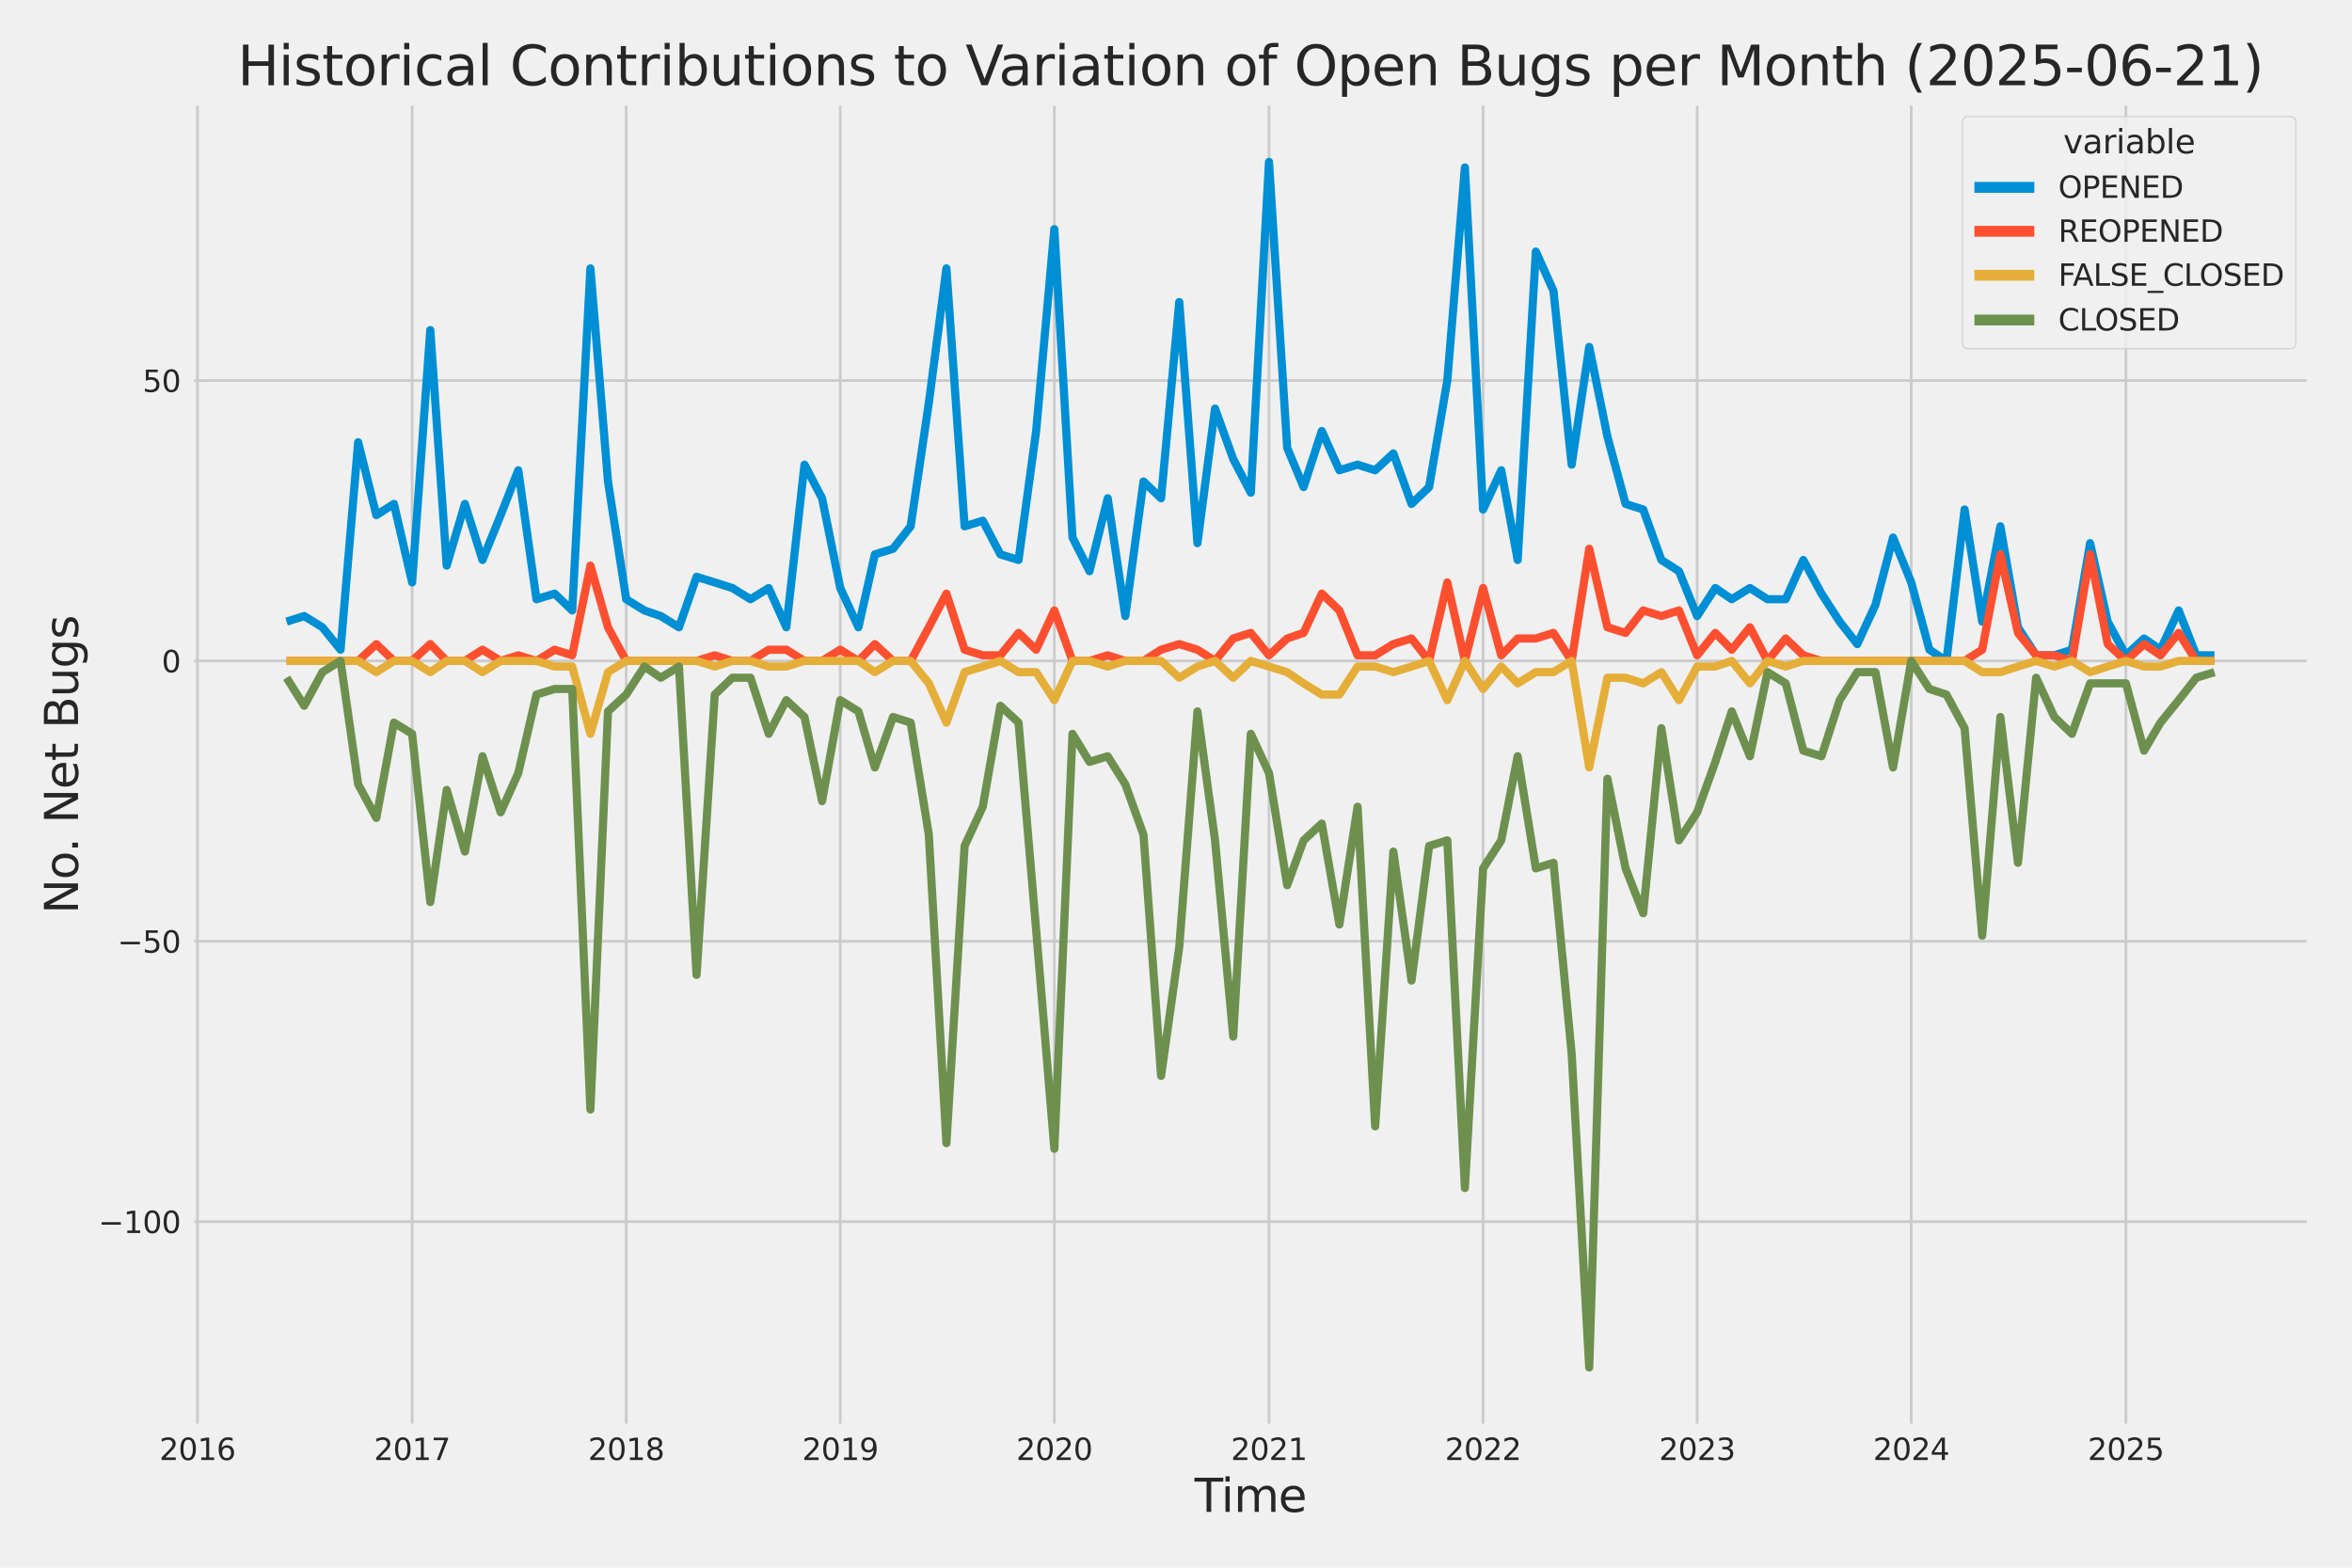 <?xml version="1.0" encoding="utf-8" standalone="no"?>
<!DOCTYPE svg PUBLIC "-//W3C//DTD SVG 1.1//EN"
  "http://www.w3.org/Graphics/SVG/1.1/DTD/svg11.dtd">
<svg xmlns:xlink="http://www.w3.org/1999/xlink" width="864pt" height="576pt" viewBox="0 0 864 576" xmlns="http://www.w3.org/2000/svg" version="1.1">
 <defs>
  <style type="text/css">*{stroke-linejoin: round; stroke-linecap: butt}</style>
 </defs>
 <g id="figure_1">
  <g id="patch_1">
   <path d="M 0 576 
L 864 576 
L 864 0 
L 0 0 
z
" style="fill: #f0f0f0"/>
  </g>
  <g id="axes_1">
   <g id="patch_2">
    <path d="M 69.87 524.58 
L 848.88 524.58 
L 848.88 37.32 
L 69.87 37.32 
z
" style="fill: #f0f0f0"/>
   </g>
   <g id="matplotlib.axis_1">
    <g id="xtick_1">
     <g id="line2d_1">
      <path d="M 72.531 524.58 
L 72.531 37.32 
" clip-path="url(#pd76f87071c)" style="fill: none; stroke: #cbcbcb"/>
     </g>
     <g id="text_1">
      <!-- 2016 -->
      <g style="fill: #262626" transform="translate(58.533 536.438)scale(0.11 -0.11)">
       <defs>
        <path id="DejaVuSans-32" d="M 1228 531 
L 3431 531 
L 3431 0 
L 469 0 
L 469 531 
Q 828 903 1448 1529 
Q 2069 2156 2228 2338 
Q 2531 2678 2651 2914 
Q 2772 3150 2772 3378 
Q 2772 3750 2511 3984 
Q 2250 4219 1831 4219 
Q 1534 4219 1204 4116 
Q 875 4013 500 3803 
L 500 4441 
Q 881 4594 1212 4672 
Q 1544 4750 1819 4750 
Q 2544 4750 2975 4387 
Q 3406 4025 3406 3419 
Q 3406 3131 3298 2873 
Q 3191 2616 2906 2266 
Q 2828 2175 2409 1742 
Q 1991 1309 1228 531 
z
" transform="scale(0.016)"/>
        <path id="DejaVuSans-30" d="M 2034 4250 
Q 1547 4250 1301 3770 
Q 1056 3291 1056 2328 
Q 1056 1369 1301 889 
Q 1547 409 2034 409 
Q 2525 409 2770 889 
Q 3016 1369 3016 2328 
Q 3016 3291 2770 3770 
Q 2525 4250 2034 4250 
z
M 2034 4750 
Q 2819 4750 3233 4129 
Q 3647 3509 3647 2328 
Q 3647 1150 3233 529 
Q 2819 -91 2034 -91 
Q 1250 -91 836 529 
Q 422 1150 422 2328 
Q 422 3509 836 4129 
Q 1250 4750 2034 4750 
z
" transform="scale(0.016)"/>
        <path id="DejaVuSans-31" d="M 794 531 
L 1825 531 
L 1825 4091 
L 703 3866 
L 703 4441 
L 1819 4666 
L 2450 4666 
L 2450 531 
L 3481 531 
L 3481 0 
L 794 0 
L 794 531 
z
" transform="scale(0.016)"/>
        <path id="DejaVuSans-36" d="M 2113 2584 
Q 1688 2584 1439 2293 
Q 1191 2003 1191 1497 
Q 1191 994 1439 701 
Q 1688 409 2113 409 
Q 2538 409 2786 701 
Q 3034 994 3034 1497 
Q 3034 2003 2786 2293 
Q 2538 2584 2113 2584 
z
M 3366 4563 
L 3366 3988 
Q 3128 4100 2886 4159 
Q 2644 4219 2406 4219 
Q 1781 4219 1451 3797 
Q 1122 3375 1075 2522 
Q 1259 2794 1537 2939 
Q 1816 3084 2150 3084 
Q 2853 3084 3261 2657 
Q 3669 2231 3669 1497 
Q 3669 778 3244 343 
Q 2819 -91 2113 -91 
Q 1303 -91 875 529 
Q 447 1150 447 2328 
Q 447 3434 972 4092 
Q 1497 4750 2381 4750 
Q 2619 4750 2861 4703 
Q 3103 4656 3366 4563 
z
" transform="scale(0.016)"/>
       </defs>
       <use xlink:href="#DejaVuSans-32"/>
       <use xlink:href="#DejaVuSans-30" x="63.623"/>
       <use xlink:href="#DejaVuSans-31" x="127.246"/>
       <use xlink:href="#DejaVuSans-36" x="190.869"/>
      </g>
     </g>
    </g>
    <g id="xtick_2">
     <g id="line2d_2">
      <path d="M 151.386 524.58 
L 151.386 37.32 
" clip-path="url(#pd76f87071c)" style="fill: none; stroke: #cbcbcb"/>
     </g>
     <g id="text_2">
      <!-- 2017 -->
      <g style="fill: #262626" transform="translate(137.389 536.438)scale(0.11 -0.11)">
       <defs>
        <path id="DejaVuSans-37" d="M 525 4666 
L 3525 4666 
L 3525 4397 
L 1831 0 
L 1172 0 
L 2766 4134 
L 525 4134 
L 525 4666 
z
" transform="scale(0.016)"/>
       </defs>
       <use xlink:href="#DejaVuSans-32"/>
       <use xlink:href="#DejaVuSans-30" x="63.623"/>
       <use xlink:href="#DejaVuSans-31" x="127.246"/>
       <use xlink:href="#DejaVuSans-37" x="190.869"/>
      </g>
     </g>
    </g>
    <g id="xtick_3">
     <g id="line2d_3">
      <path d="M 230.026 524.58 
L 230.026 37.32 
" clip-path="url(#pd76f87071c)" style="fill: none; stroke: #cbcbcb"/>
     </g>
     <g id="text_3">
      <!-- 2018 -->
      <g style="fill: #262626" transform="translate(216.029 536.438)scale(0.11 -0.11)">
       <defs>
        <path id="DejaVuSans-38" d="M 2034 2216 
Q 1584 2216 1326 1975 
Q 1069 1734 1069 1313 
Q 1069 891 1326 650 
Q 1584 409 2034 409 
Q 2484 409 2743 651 
Q 3003 894 3003 1313 
Q 3003 1734 2745 1975 
Q 2488 2216 2034 2216 
z
M 1403 2484 
Q 997 2584 770 2862 
Q 544 3141 544 3541 
Q 544 4100 942 4425 
Q 1341 4750 2034 4750 
Q 2731 4750 3128 4425 
Q 3525 4100 3525 3541 
Q 3525 3141 3298 2862 
Q 3072 2584 2669 2484 
Q 3125 2378 3379 2068 
Q 3634 1759 3634 1313 
Q 3634 634 3220 271 
Q 2806 -91 2034 -91 
Q 1263 -91 848 271 
Q 434 634 434 1313 
Q 434 1759 690 2068 
Q 947 2378 1403 2484 
z
M 1172 3481 
Q 1172 3119 1398 2916 
Q 1625 2713 2034 2713 
Q 2441 2713 2670 2916 
Q 2900 3119 2900 3481 
Q 2900 3844 2670 4047 
Q 2441 4250 2034 4250 
Q 1625 4250 1398 4047 
Q 1172 3844 1172 3481 
z
" transform="scale(0.016)"/>
       </defs>
       <use xlink:href="#DejaVuSans-32"/>
       <use xlink:href="#DejaVuSans-30" x="63.623"/>
       <use xlink:href="#DejaVuSans-31" x="127.246"/>
       <use xlink:href="#DejaVuSans-38" x="190.869"/>
      </g>
     </g>
    </g>
    <g id="xtick_4">
     <g id="line2d_4">
      <path d="M 308.666 524.58 
L 308.666 37.32 
" clip-path="url(#pd76f87071c)" style="fill: none; stroke: #cbcbcb"/>
     </g>
     <g id="text_4">
      <!-- 2019 -->
      <g style="fill: #262626" transform="translate(294.669 536.438)scale(0.11 -0.11)">
       <defs>
        <path id="DejaVuSans-39" d="M 703 97 
L 703 672 
Q 941 559 1184 500 
Q 1428 441 1663 441 
Q 2288 441 2617 861 
Q 2947 1281 2994 2138 
Q 2813 1869 2534 1725 
Q 2256 1581 1919 1581 
Q 1219 1581 811 2004 
Q 403 2428 403 3163 
Q 403 3881 828 4315 
Q 1253 4750 1959 4750 
Q 2769 4750 3195 4129 
Q 3622 3509 3622 2328 
Q 3622 1225 3098 567 
Q 2575 -91 1691 -91 
Q 1453 -91 1209 -44 
Q 966 3 703 97 
z
M 1959 2075 
Q 2384 2075 2632 2365 
Q 2881 2656 2881 3163 
Q 2881 3666 2632 3958 
Q 2384 4250 1959 4250 
Q 1534 4250 1286 3958 
Q 1038 3666 1038 3163 
Q 1038 2656 1286 2365 
Q 1534 2075 1959 2075 
z
" transform="scale(0.016)"/>
       </defs>
       <use xlink:href="#DejaVuSans-32"/>
       <use xlink:href="#DejaVuSans-30" x="63.623"/>
       <use xlink:href="#DejaVuSans-31" x="127.246"/>
       <use xlink:href="#DejaVuSans-39" x="190.869"/>
      </g>
     </g>
    </g>
    <g id="xtick_5">
     <g id="line2d_5">
      <path d="M 387.306 524.58 
L 387.306 37.32 
" clip-path="url(#pd76f87071c)" style="fill: none; stroke: #cbcbcb"/>
     </g>
     <g id="text_5">
      <!-- 2020 -->
      <g style="fill: #262626" transform="translate(373.309 536.438)scale(0.11 -0.11)">
       <use xlink:href="#DejaVuSans-32"/>
       <use xlink:href="#DejaVuSans-30" x="63.623"/>
       <use xlink:href="#DejaVuSans-32" x="127.246"/>
       <use xlink:href="#DejaVuSans-30" x="190.869"/>
      </g>
     </g>
    </g>
    <g id="xtick_6">
     <g id="line2d_6">
      <path d="M 466.162 524.58 
L 466.162 37.32 
" clip-path="url(#pd76f87071c)" style="fill: none; stroke: #cbcbcb"/>
     </g>
     <g id="text_6">
      <!-- 2021 -->
      <g style="fill: #262626" transform="translate(452.164 536.438)scale(0.11 -0.11)">
       <use xlink:href="#DejaVuSans-32"/>
       <use xlink:href="#DejaVuSans-30" x="63.623"/>
       <use xlink:href="#DejaVuSans-32" x="127.246"/>
       <use xlink:href="#DejaVuSans-31" x="190.869"/>
      </g>
     </g>
    </g>
    <g id="xtick_7">
     <g id="line2d_7">
      <path d="M 544.802 524.58 
L 544.802 37.32 
" clip-path="url(#pd76f87071c)" style="fill: none; stroke: #cbcbcb"/>
     </g>
     <g id="text_7">
      <!-- 2022 -->
      <g style="fill: #262626" transform="translate(530.804 536.438)scale(0.11 -0.11)">
       <use xlink:href="#DejaVuSans-32"/>
       <use xlink:href="#DejaVuSans-30" x="63.623"/>
       <use xlink:href="#DejaVuSans-32" x="127.246"/>
       <use xlink:href="#DejaVuSans-32" x="190.869"/>
      </g>
     </g>
    </g>
    <g id="xtick_8">
     <g id="line2d_8">
      <path d="M 623.442 524.58 
L 623.442 37.32 
" clip-path="url(#pd76f87071c)" style="fill: none; stroke: #cbcbcb"/>
     </g>
     <g id="text_8">
      <!-- 2023 -->
      <g style="fill: #262626" transform="translate(609.444 536.438)scale(0.11 -0.11)">
       <defs>
        <path id="DejaVuSans-33" d="M 2597 2516 
Q 3050 2419 3304 2112 
Q 3559 1806 3559 1356 
Q 3559 666 3084 287 
Q 2609 -91 1734 -91 
Q 1441 -91 1130 -33 
Q 819 25 488 141 
L 488 750 
Q 750 597 1062 519 
Q 1375 441 1716 441 
Q 2309 441 2620 675 
Q 2931 909 2931 1356 
Q 2931 1769 2642 2001 
Q 2353 2234 1838 2234 
L 1294 2234 
L 1294 2753 
L 1863 2753 
Q 2328 2753 2575 2939 
Q 2822 3125 2822 3475 
Q 2822 3834 2567 4026 
Q 2313 4219 1838 4219 
Q 1578 4219 1281 4162 
Q 984 4106 628 3988 
L 628 4550 
Q 988 4650 1302 4700 
Q 1616 4750 1894 4750 
Q 2613 4750 3031 4423 
Q 3450 4097 3450 3541 
Q 3450 3153 3228 2886 
Q 3006 2619 2597 2516 
z
" transform="scale(0.016)"/>
       </defs>
       <use xlink:href="#DejaVuSans-32"/>
       <use xlink:href="#DejaVuSans-30" x="63.623"/>
       <use xlink:href="#DejaVuSans-32" x="127.246"/>
       <use xlink:href="#DejaVuSans-33" x="190.869"/>
      </g>
     </g>
    </g>
    <g id="xtick_9">
     <g id="line2d_9">
      <path d="M 702.082 524.58 
L 702.082 37.32 
" clip-path="url(#pd76f87071c)" style="fill: none; stroke: #cbcbcb"/>
     </g>
     <g id="text_9">
      <!-- 2024 -->
      <g style="fill: #262626" transform="translate(688.084 536.438)scale(0.11 -0.11)">
       <defs>
        <path id="DejaVuSans-34" d="M 2419 4116 
L 825 1625 
L 2419 1625 
L 2419 4116 
z
M 2253 4666 
L 3047 4666 
L 3047 1625 
L 3713 1625 
L 3713 1100 
L 3047 1100 
L 3047 0 
L 2419 0 
L 2419 1100 
L 313 1100 
L 313 1709 
L 2253 4666 
z
" transform="scale(0.016)"/>
       </defs>
       <use xlink:href="#DejaVuSans-32"/>
       <use xlink:href="#DejaVuSans-30" x="63.623"/>
       <use xlink:href="#DejaVuSans-32" x="127.246"/>
       <use xlink:href="#DejaVuSans-34" x="190.869"/>
      </g>
     </g>
    </g>
    <g id="xtick_10">
     <g id="line2d_10">
      <path d="M 780.937 524.58 
L 780.937 37.32 
" clip-path="url(#pd76f87071c)" style="fill: none; stroke: #cbcbcb"/>
     </g>
     <g id="text_10">
      <!-- 2025 -->
      <g style="fill: #262626" transform="translate(766.94 536.438)scale(0.11 -0.11)">
       <defs>
        <path id="DejaVuSans-35" d="M 691 4666 
L 3169 4666 
L 3169 4134 
L 1269 4134 
L 1269 2991 
Q 1406 3038 1543 3061 
Q 1681 3084 1819 3084 
Q 2600 3084 3056 2656 
Q 3513 2228 3513 1497 
Q 3513 744 3044 326 
Q 2575 -91 1722 -91 
Q 1428 -91 1123 -41 
Q 819 9 494 109 
L 494 744 
Q 775 591 1075 516 
Q 1375 441 1709 441 
Q 2250 441 2565 725 
Q 2881 1009 2881 1497 
Q 2881 1984 2565 2268 
Q 2250 2553 1709 2553 
Q 1456 2553 1204 2497 
Q 953 2441 691 2322 
L 691 4666 
z
" transform="scale(0.016)"/>
       </defs>
       <use xlink:href="#DejaVuSans-32"/>
       <use xlink:href="#DejaVuSans-30" x="63.623"/>
       <use xlink:href="#DejaVuSans-32" x="127.246"/>
       <use xlink:href="#DejaVuSans-35" x="190.869"/>
      </g>
     </g>
    </g>
    <g id="text_11">
     <!-- Time -->
     <g style="fill: #262626" transform="translate(438.823 555.491)scale(0.168 -0.168)">
      <defs>
       <path id="DejaVuSans-54" d="M -19 4666 
L 3928 4666 
L 3928 4134 
L 2272 4134 
L 2272 0 
L 1638 0 
L 1638 4134 
L -19 4134 
L -19 4666 
z
" transform="scale(0.016)"/>
       <path id="DejaVuSans-69" d="M 603 3500 
L 1178 3500 
L 1178 0 
L 603 0 
L 603 3500 
z
M 603 4863 
L 1178 4863 
L 1178 4134 
L 603 4134 
L 603 4863 
z
" transform="scale(0.016)"/>
       <path id="DejaVuSans-6d" d="M 3328 2828 
Q 3544 3216 3844 3400 
Q 4144 3584 4550 3584 
Q 5097 3584 5394 3201 
Q 5691 2819 5691 2113 
L 5691 0 
L 5113 0 
L 5113 2094 
Q 5113 2597 4934 2840 
Q 4756 3084 4391 3084 
Q 3944 3084 3684 2787 
Q 3425 2491 3425 1978 
L 3425 0 
L 2847 0 
L 2847 2094 
Q 2847 2600 2669 2842 
Q 2491 3084 2119 3084 
Q 1678 3084 1418 2786 
Q 1159 2488 1159 1978 
L 1159 0 
L 581 0 
L 581 3500 
L 1159 3500 
L 1159 2956 
Q 1356 3278 1631 3431 
Q 1906 3584 2284 3584 
Q 2666 3584 2933 3390 
Q 3200 3197 3328 2828 
z
" transform="scale(0.016)"/>
       <path id="DejaVuSans-65" d="M 3597 1894 
L 3597 1613 
L 953 1613 
Q 991 1019 1311 708 
Q 1631 397 2203 397 
Q 2534 397 2845 478 
Q 3156 559 3463 722 
L 3463 178 
Q 3153 47 2828 -22 
Q 2503 -91 2169 -91 
Q 1331 -91 842 396 
Q 353 884 353 1716 
Q 353 2575 817 3079 
Q 1281 3584 2069 3584 
Q 2775 3584 3186 3129 
Q 3597 2675 3597 1894 
z
M 3022 2063 
Q 3016 2534 2758 2815 
Q 2500 3097 2075 3097 
Q 1594 3097 1305 2825 
Q 1016 2553 972 2059 
L 3022 2063 
z
" transform="scale(0.016)"/>
      </defs>
      <use xlink:href="#DejaVuSans-54"/>
      <use xlink:href="#DejaVuSans-69" x="57.959"/>
      <use xlink:href="#DejaVuSans-6d" x="85.742"/>
      <use xlink:href="#DejaVuSans-65" x="183.154"/>
     </g>
    </g>
   </g>
   <g id="matplotlib.axis_2">
    <g id="ytick_1">
     <g id="line2d_11">
      <path d="M 69.87 448.864 
L 848.88 448.864 
" clip-path="url(#pd76f87071c)" style="fill: none; stroke: #cbcbcb"/>
     </g>
     <g id="text_12">
      <!-- −100 -->
      <g style="fill: #262626" transform="translate(36.156 453.043)scale(0.11 -0.11)">
       <defs>
        <path id="DejaVuSans-2212" d="M 678 2272 
L 4684 2272 
L 4684 1741 
L 678 1741 
L 678 2272 
z
" transform="scale(0.016)"/>
       </defs>
       <use xlink:href="#DejaVuSans-2212"/>
       <use xlink:href="#DejaVuSans-31" x="83.789"/>
       <use xlink:href="#DejaVuSans-30" x="147.412"/>
       <use xlink:href="#DejaVuSans-30" x="211.035"/>
      </g>
     </g>
    </g>
    <g id="ytick_2">
     <g id="line2d_12">
      <path d="M 69.87 345.849 
L 848.88 345.849 
" clip-path="url(#pd76f87071c)" style="fill: none; stroke: #cbcbcb"/>
     </g>
     <g id="text_13">
      <!-- −50 -->
      <g style="fill: #262626" transform="translate(43.155 350.028)scale(0.11 -0.11)">
       <use xlink:href="#DejaVuSans-2212"/>
       <use xlink:href="#DejaVuSans-35" x="83.789"/>
       <use xlink:href="#DejaVuSans-30" x="147.412"/>
      </g>
     </g>
    </g>
    <g id="ytick_3">
     <g id="line2d_13">
      <path d="M 69.87 242.835 
L 848.88 242.835 
" clip-path="url(#pd76f87071c)" style="fill: none; stroke: #cbcbcb"/>
     </g>
     <g id="text_14">
      <!-- 0 -->
      <g style="fill: #262626" transform="translate(59.371 247.014)scale(0.11 -0.11)">
       <use xlink:href="#DejaVuSans-30"/>
      </g>
     </g>
    </g>
    <g id="ytick_4">
     <g id="line2d_14">
      <path d="M 69.87 139.82 
L 848.88 139.82 
" clip-path="url(#pd76f87071c)" style="fill: none; stroke: #cbcbcb"/>
     </g>
     <g id="text_15">
      <!-- 50 -->
      <g style="fill: #262626" transform="translate(52.373 143.999)scale(0.11 -0.11)">
       <use xlink:href="#DejaVuSans-35"/>
       <use xlink:href="#DejaVuSans-30" x="63.623"/>
      </g>
     </g>
    </g>
    <g id="text_16">
     <!-- No. Net Bugs -->
     <g style="fill: #262626" transform="translate(28.662 335.777)rotate(-90)scale(0.168 -0.168)">
      <defs>
       <path id="DejaVuSans-4e" d="M 628 4666 
L 1478 4666 
L 3547 763 
L 3547 4666 
L 4159 4666 
L 4159 0 
L 3309 0 
L 1241 3903 
L 1241 0 
L 628 0 
L 628 4666 
z
" transform="scale(0.016)"/>
       <path id="DejaVuSans-6f" d="M 1959 3097 
Q 1497 3097 1228 2736 
Q 959 2375 959 1747 
Q 959 1119 1226 758 
Q 1494 397 1959 397 
Q 2419 397 2687 759 
Q 2956 1122 2956 1747 
Q 2956 2369 2687 2733 
Q 2419 3097 1959 3097 
z
M 1959 3584 
Q 2709 3584 3137 3096 
Q 3566 2609 3566 1747 
Q 3566 888 3137 398 
Q 2709 -91 1959 -91 
Q 1206 -91 779 398 
Q 353 888 353 1747 
Q 353 2609 779 3096 
Q 1206 3584 1959 3584 
z
" transform="scale(0.016)"/>
       <path id="DejaVuSans-2e" d="M 684 794 
L 1344 794 
L 1344 0 
L 684 0 
L 684 794 
z
" transform="scale(0.016)"/>
       <path id="DejaVuSans-20" transform="scale(0.016)"/>
       <path id="DejaVuSans-74" d="M 1172 4494 
L 1172 3500 
L 2356 3500 
L 2356 3053 
L 1172 3053 
L 1172 1153 
Q 1172 725 1289 603 
Q 1406 481 1766 481 
L 2356 481 
L 2356 0 
L 1766 0 
Q 1100 0 847 248 
Q 594 497 594 1153 
L 594 3053 
L 172 3053 
L 172 3500 
L 594 3500 
L 594 4494 
L 1172 4494 
z
" transform="scale(0.016)"/>
       <path id="DejaVuSans-42" d="M 1259 2228 
L 1259 519 
L 2272 519 
Q 2781 519 3026 730 
Q 3272 941 3272 1375 
Q 3272 1813 3026 2020 
Q 2781 2228 2272 2228 
L 1259 2228 
z
M 1259 4147 
L 1259 2741 
L 2194 2741 
Q 2656 2741 2882 2914 
Q 3109 3088 3109 3444 
Q 3109 3797 2882 3972 
Q 2656 4147 2194 4147 
L 1259 4147 
z
M 628 4666 
L 2241 4666 
Q 2963 4666 3353 4366 
Q 3744 4066 3744 3513 
Q 3744 3084 3544 2831 
Q 3344 2578 2956 2516 
Q 3422 2416 3680 2098 
Q 3938 1781 3938 1306 
Q 3938 681 3513 340 
Q 3088 0 2303 0 
L 628 0 
L 628 4666 
z
" transform="scale(0.016)"/>
       <path id="DejaVuSans-75" d="M 544 1381 
L 544 3500 
L 1119 3500 
L 1119 1403 
Q 1119 906 1312 657 
Q 1506 409 1894 409 
Q 2359 409 2629 706 
Q 2900 1003 2900 1516 
L 2900 3500 
L 3475 3500 
L 3475 0 
L 2900 0 
L 2900 538 
Q 2691 219 2414 64 
Q 2138 -91 1772 -91 
Q 1169 -91 856 284 
Q 544 659 544 1381 
z
M 1991 3584 
L 1991 3584 
z
" transform="scale(0.016)"/>
       <path id="DejaVuSans-67" d="M 2906 1791 
Q 2906 2416 2648 2759 
Q 2391 3103 1925 3103 
Q 1463 3103 1205 2759 
Q 947 2416 947 1791 
Q 947 1169 1205 825 
Q 1463 481 1925 481 
Q 2391 481 2648 825 
Q 2906 1169 2906 1791 
z
M 3481 434 
Q 3481 -459 3084 -895 
Q 2688 -1331 1869 -1331 
Q 1566 -1331 1297 -1286 
Q 1028 -1241 775 -1147 
L 775 -588 
Q 1028 -725 1275 -790 
Q 1522 -856 1778 -856 
Q 2344 -856 2625 -561 
Q 2906 -266 2906 331 
L 2906 616 
Q 2728 306 2450 153 
Q 2172 0 1784 0 
Q 1141 0 747 490 
Q 353 981 353 1791 
Q 353 2603 747 3093 
Q 1141 3584 1784 3584 
Q 2172 3584 2450 3431 
Q 2728 3278 2906 2969 
L 2906 3500 
L 3481 3500 
L 3481 434 
z
" transform="scale(0.016)"/>
       <path id="DejaVuSans-73" d="M 2834 3397 
L 2834 2853 
Q 2591 2978 2328 3040 
Q 2066 3103 1784 3103 
Q 1356 3103 1142 2972 
Q 928 2841 928 2578 
Q 928 2378 1081 2264 
Q 1234 2150 1697 2047 
L 1894 2003 
Q 2506 1872 2764 1633 
Q 3022 1394 3022 966 
Q 3022 478 2636 193 
Q 2250 -91 1575 -91 
Q 1294 -91 989 -36 
Q 684 19 347 128 
L 347 722 
Q 666 556 975 473 
Q 1284 391 1588 391 
Q 1994 391 2212 530 
Q 2431 669 2431 922 
Q 2431 1156 2273 1281 
Q 2116 1406 1581 1522 
L 1381 1569 
Q 847 1681 609 1914 
Q 372 2147 372 2553 
Q 372 3047 722 3315 
Q 1072 3584 1716 3584 
Q 2034 3584 2315 3537 
Q 2597 3491 2834 3397 
z
" transform="scale(0.016)"/>
      </defs>
      <use xlink:href="#DejaVuSans-4e"/>
      <use xlink:href="#DejaVuSans-6f" x="74.805"/>
      <use xlink:href="#DejaVuSans-2e" x="134.236"/>
      <use xlink:href="#DejaVuSans-20" x="166.023"/>
      <use xlink:href="#DejaVuSans-4e" x="197.811"/>
      <use xlink:href="#DejaVuSans-65" x="272.615"/>
      <use xlink:href="#DejaVuSans-74" x="334.139"/>
      <use xlink:href="#DejaVuSans-20" x="373.348"/>
      <use xlink:href="#DejaVuSans-42" x="405.135"/>
      <use xlink:href="#DejaVuSans-75" x="473.738"/>
      <use xlink:href="#DejaVuSans-67" x="537.117"/>
      <use xlink:href="#DejaVuSans-73" x="600.594"/>
     </g>
    </g>
   </g>
   <g id="PolyCollection_1">
    <defs>
     <path id="mee190b68f4" d="M 105.28 -347.588 
L 105.28 -347.588 
L 111.743 -349.648 
L 118.422 -345.527 
L 125.101 -337.286 
L 131.565 -413.517 
L 138.244 -386.733 
L 144.707 -390.854 
L 151.386 -362.01 
L 158.065 -454.723 
L 164.098 -368.191 
L 170.777 -390.854 
L 177.241 -370.251 
L 183.92 -386.733 
L 190.383 -403.216 
L 197.062 -355.829 
L 203.741 -357.889 
L 210.205 -351.708 
L 216.884 -477.386 
L 223.347 -399.095 
L 230.026 -355.829 
L 236.705 -351.708 
L 242.738 -349.648 
L 249.417 -345.527 
L 255.881 -364.07 
L 262.56 -362.01 
L 269.023 -359.949 
L 275.702 -355.829 
L 282.381 -359.949 
L 288.845 -345.527 
L 295.524 -405.276 
L 301.987 -392.914 
L 308.666 -359.949 
L 315.345 -345.527 
L 321.378 -372.311 
L 328.057 -374.371 
L 334.521 -382.613 
L 341.2 -427.939 
L 347.663 -477.386 
L 354.342 -382.613 
L 361.021 -384.673 
L 367.485 -372.311 
L 374.164 -370.251 
L 380.627 -417.638 
L 387.306 -491.808 
L 393.985 -378.492 
L 400.233 -366.13 
L 406.912 -392.914 
L 413.376 -349.648 
L 420.055 -399.095 
L 426.519 -392.914 
L 433.198 -465.024 
L 439.877 -376.432 
L 446.34 -425.879 
L 453.019 -407.336 
L 459.483 -394.974 
L 466.162 -516.532 
L 472.841 -411.457 
L 478.873 -397.035 
L 485.552 -417.638 
L 492.016 -403.216 
L 498.695 -405.276 
L 505.159 -403.216 
L 511.838 -409.396 
L 518.517 -390.854 
L 524.98 -397.035 
L 531.659 -436.18 
L 538.123 -514.472 
L 544.802 -388.793 
L 551.481 -403.216 
L 557.513 -370.251 
L 564.192 -483.567 
L 570.656 -469.145 
L 577.335 -405.276 
L 583.799 -448.542 
L 590.478 -415.577 
L 597.157 -390.854 
L 603.62 -388.793 
L 610.299 -370.251 
L 616.763 -366.13 
L 623.442 -349.648 
L 630.121 -359.949 
L 636.153 -355.829 
L 642.832 -359.949 
L 649.296 -355.829 
L 655.975 -355.829 
L 662.439 -370.251 
L 669.118 -357.889 
L 675.797 -347.588 
L 682.26 -339.346 
L 688.939 -353.768 
L 695.403 -378.492 
L 702.082 -362.01 
L 708.761 -337.286 
L 715.009 -333.165 
L 721.688 -388.793 
L 728.151 -347.588 
L 734.83 -382.613 
L 741.294 -345.527 
L 747.973 -335.226 
L 754.652 -335.226 
L 761.116 -337.286 
L 767.795 -376.432 
L 774.258 -347.588 
L 780.937 -335.226 
L 787.616 -341.407 
L 793.649 -337.286 
L 800.328 -351.708 
L 806.791 -335.226 
L 813.47 -335.226 
L 813.47 -335.226 
L 813.47 -335.226 
L 806.791 -335.226 
L 800.328 -351.708 
L 793.649 -337.286 
L 787.616 -341.407 
L 780.937 -335.226 
L 774.258 -347.588 
L 767.795 -376.432 
L 761.116 -337.286 
L 754.652 -335.226 
L 747.973 -335.226 
L 741.294 -345.527 
L 734.83 -382.613 
L 728.151 -347.588 
L 721.688 -388.793 
L 715.009 -333.165 
L 708.761 -337.286 
L 702.082 -362.01 
L 695.403 -378.492 
L 688.939 -353.768 
L 682.26 -339.346 
L 675.797 -347.588 
L 669.118 -357.889 
L 662.439 -370.251 
L 655.975 -355.829 
L 649.296 -355.829 
L 642.832 -359.949 
L 636.153 -355.829 
L 630.121 -359.949 
L 623.442 -349.648 
L 616.763 -366.13 
L 610.299 -370.251 
L 603.62 -388.793 
L 597.157 -390.854 
L 590.478 -415.577 
L 583.799 -448.542 
L 577.335 -405.276 
L 570.656 -469.145 
L 564.192 -483.567 
L 557.513 -370.251 
L 551.481 -403.216 
L 544.802 -388.793 
L 538.123 -514.472 
L 531.659 -436.18 
L 524.98 -397.035 
L 518.517 -390.854 
L 511.838 -409.396 
L 505.159 -403.216 
L 498.695 -405.276 
L 492.016 -403.216 
L 485.552 -417.638 
L 478.873 -397.035 
L 472.841 -411.457 
L 466.162 -516.532 
L 459.483 -394.974 
L 453.019 -407.336 
L 446.34 -425.879 
L 439.877 -376.432 
L 433.198 -465.024 
L 426.519 -392.914 
L 420.055 -399.095 
L 413.376 -349.648 
L 406.912 -392.914 
L 400.233 -366.13 
L 393.985 -378.492 
L 387.306 -491.808 
L 380.627 -417.638 
L 374.164 -370.251 
L 367.485 -372.311 
L 361.021 -384.673 
L 354.342 -382.613 
L 347.663 -477.386 
L 341.2 -427.939 
L 334.521 -382.613 
L 328.057 -374.371 
L 321.378 -372.311 
L 315.345 -345.527 
L 308.666 -359.949 
L 301.987 -392.914 
L 295.524 -405.276 
L 288.845 -345.527 
L 282.381 -359.949 
L 275.702 -355.829 
L 269.023 -359.949 
L 262.56 -362.01 
L 255.881 -364.07 
L 249.417 -345.527 
L 242.738 -349.648 
L 236.705 -351.708 
L 230.026 -355.829 
L 223.347 -399.095 
L 216.884 -477.386 
L 210.205 -351.708 
L 203.741 -357.889 
L 197.062 -355.829 
L 190.383 -403.216 
L 183.92 -386.733 
L 177.241 -370.251 
L 170.777 -390.854 
L 164.098 -368.191 
L 158.065 -454.723 
L 151.386 -362.01 
L 144.707 -390.854 
L 138.244 -386.733 
L 131.565 -413.517 
L 125.101 -337.286 
L 118.422 -345.527 
L 111.743 -349.648 
L 105.28 -347.588 
z
" style="stroke: #008fd5; stroke-opacity: 0.2; stroke-width: 0.5"/>
    </defs>
    <g clip-path="url(#pd76f87071c)">
     <use xlink:href="#mee190b68f4" x="0" y="576" style="fill: #008fd5; fill-opacity: 0.2; stroke: #008fd5; stroke-opacity: 0.2; stroke-width: 0.5"/>
    </g>
   </g>
   <g id="PolyCollection_2">
    <defs>
     <path id="m5ed4e25e35" d="M 105.28 -333.165 
L 105.28 -333.165 
L 111.743 -333.165 
L 118.422 -333.165 
L 125.101 -333.165 
L 131.565 -333.165 
L 138.244 -339.346 
L 144.707 -333.165 
L 151.386 -333.165 
L 158.065 -339.346 
L 164.098 -333.165 
L 170.777 -333.165 
L 177.241 -337.286 
L 183.92 -333.165 
L 190.383 -335.226 
L 197.062 -333.165 
L 203.741 -337.286 
L 210.205 -335.226 
L 216.884 -368.191 
L 223.347 -345.527 
L 230.026 -333.165 
L 236.705 -333.165 
L 242.738 -333.165 
L 249.417 -333.165 
L 255.881 -333.165 
L 262.56 -335.226 
L 269.023 -333.165 
L 275.702 -333.165 
L 282.381 -337.286 
L 288.845 -337.286 
L 295.524 -333.165 
L 301.987 -333.165 
L 308.666 -337.286 
L 315.345 -333.165 
L 321.378 -339.346 
L 328.057 -333.165 
L 334.521 -333.165 
L 341.2 -345.527 
L 347.663 -357.889 
L 354.342 -337.286 
L 361.021 -335.226 
L 367.485 -335.226 
L 374.164 -343.467 
L 380.627 -337.286 
L 387.306 -351.708 
L 393.985 -333.165 
L 400.233 -333.165 
L 406.912 -335.226 
L 413.376 -333.165 
L 420.055 -333.165 
L 426.519 -337.286 
L 433.198 -339.346 
L 439.877 -337.286 
L 446.34 -333.165 
L 453.019 -341.407 
L 459.483 -343.467 
L 466.162 -335.226 
L 472.841 -341.407 
L 478.873 -343.467 
L 485.552 -357.889 
L 492.016 -351.708 
L 498.695 -335.226 
L 505.159 -335.226 
L 511.838 -339.346 
L 518.517 -341.407 
L 524.98 -333.165 
L 531.659 -362.01 
L 538.123 -333.165 
L 544.802 -359.949 
L 551.481 -335.226 
L 557.513 -341.407 
L 564.192 -341.407 
L 570.656 -343.467 
L 577.335 -333.165 
L 583.799 -374.371 
L 590.478 -345.527 
L 597.157 -343.467 
L 603.62 -351.708 
L 610.299 -349.648 
L 616.763 -351.708 
L 623.442 -335.226 
L 630.121 -343.467 
L 636.153 -337.286 
L 642.832 -345.527 
L 649.296 -333.165 
L 655.975 -341.407 
L 662.439 -335.226 
L 669.118 -333.165 
L 675.797 -333.165 
L 682.26 -333.165 
L 688.939 -333.165 
L 695.403 -333.165 
L 702.082 -333.165 
L 708.761 -333.165 
L 715.009 -333.165 
L 721.688 -333.165 
L 728.151 -337.286 
L 734.83 -372.311 
L 741.294 -343.467 
L 747.973 -335.226 
L 754.652 -335.226 
L 761.116 -333.165 
L 767.795 -372.311 
L 774.258 -339.346 
L 780.937 -333.165 
L 787.616 -339.346 
L 793.649 -335.226 
L 800.328 -343.467 
L 806.791 -333.165 
L 813.47 -333.165 
L 813.47 -333.165 
L 813.47 -333.165 
L 806.791 -333.165 
L 800.328 -343.467 
L 793.649 -335.226 
L 787.616 -339.346 
L 780.937 -333.165 
L 774.258 -339.346 
L 767.795 -372.311 
L 761.116 -333.165 
L 754.652 -335.226 
L 747.973 -335.226 
L 741.294 -343.467 
L 734.83 -372.311 
L 728.151 -337.286 
L 721.688 -333.165 
L 715.009 -333.165 
L 708.761 -333.165 
L 702.082 -333.165 
L 695.403 -333.165 
L 688.939 -333.165 
L 682.26 -333.165 
L 675.797 -333.165 
L 669.118 -333.165 
L 662.439 -335.226 
L 655.975 -341.407 
L 649.296 -333.165 
L 642.832 -345.527 
L 636.153 -337.286 
L 630.121 -343.467 
L 623.442 -335.226 
L 616.763 -351.708 
L 610.299 -349.648 
L 603.62 -351.708 
L 597.157 -343.467 
L 590.478 -345.527 
L 583.799 -374.371 
L 577.335 -333.165 
L 570.656 -343.467 
L 564.192 -341.407 
L 557.513 -341.407 
L 551.481 -335.226 
L 544.802 -359.949 
L 538.123 -333.165 
L 531.659 -362.01 
L 524.98 -333.165 
L 518.517 -341.407 
L 511.838 -339.346 
L 505.159 -335.226 
L 498.695 -335.226 
L 492.016 -351.708 
L 485.552 -357.889 
L 478.873 -343.467 
L 472.841 -341.407 
L 466.162 -335.226 
L 459.483 -343.467 
L 453.019 -341.407 
L 446.34 -333.165 
L 439.877 -337.286 
L 433.198 -339.346 
L 426.519 -337.286 
L 420.055 -333.165 
L 413.376 -333.165 
L 406.912 -335.226 
L 400.233 -333.165 
L 393.985 -333.165 
L 387.306 -351.708 
L 380.627 -337.286 
L 374.164 -343.467 
L 367.485 -335.226 
L 361.021 -335.226 
L 354.342 -337.286 
L 347.663 -357.889 
L 341.2 -345.527 
L 334.521 -333.165 
L 328.057 -333.165 
L 321.378 -339.346 
L 315.345 -333.165 
L 308.666 -337.286 
L 301.987 -333.165 
L 295.524 -333.165 
L 288.845 -337.286 
L 282.381 -337.286 
L 275.702 -333.165 
L 269.023 -333.165 
L 262.56 -335.226 
L 255.881 -333.165 
L 249.417 -333.165 
L 242.738 -333.165 
L 236.705 -333.165 
L 230.026 -333.165 
L 223.347 -345.527 
L 216.884 -368.191 
L 210.205 -335.226 
L 203.741 -337.286 
L 197.062 -333.165 
L 190.383 -335.226 
L 183.92 -333.165 
L 177.241 -337.286 
L 170.777 -333.165 
L 164.098 -333.165 
L 158.065 -339.346 
L 151.386 -333.165 
L 144.707 -333.165 
L 138.244 -339.346 
L 131.565 -333.165 
L 125.101 -333.165 
L 118.422 -333.165 
L 111.743 -333.165 
L 105.28 -333.165 
z
" style="stroke: #fc4f30; stroke-opacity: 0.2; stroke-width: 0.5"/>
    </defs>
    <g clip-path="url(#pd76f87071c)">
     <use xlink:href="#m5ed4e25e35" x="0" y="576" style="fill: #fc4f30; fill-opacity: 0.2; stroke: #fc4f30; stroke-opacity: 0.2; stroke-width: 0.5"/>
    </g>
   </g>
   <g id="PolyCollection_3">
    <defs>
     <path id="m3e29f7674f" d="M 105.28 -333.165 
L 105.28 -333.165 
L 111.743 -333.165 
L 118.422 -333.165 
L 125.101 -333.165 
L 131.565 -333.165 
L 138.244 -329.045 
L 144.707 -333.165 
L 151.386 -333.165 
L 158.065 -329.045 
L 164.098 -333.165 
L 170.777 -333.165 
L 177.241 -329.045 
L 183.92 -333.165 
L 190.383 -333.165 
L 197.062 -333.165 
L 203.741 -331.105 
L 210.205 -331.105 
L 216.884 -306.382 
L 223.347 -329.045 
L 230.026 -333.165 
L 236.705 -333.165 
L 242.738 -333.165 
L 249.417 -333.165 
L 255.881 -333.165 
L 262.56 -331.105 
L 269.023 -333.165 
L 275.702 -333.165 
L 282.381 -331.105 
L 288.845 -331.105 
L 295.524 -333.165 
L 301.987 -333.165 
L 308.666 -333.165 
L 315.345 -333.165 
L 321.378 -329.045 
L 328.057 -333.165 
L 334.521 -333.165 
L 341.2 -324.924 
L 347.663 -310.502 
L 354.342 -329.045 
L 361.021 -331.105 
L 367.485 -333.165 
L 374.164 -329.045 
L 380.627 -329.045 
L 387.306 -318.743 
L 393.985 -333.165 
L 400.233 -333.165 
L 406.912 -331.105 
L 413.376 -333.165 
L 420.055 -333.165 
L 426.519 -333.165 
L 433.198 -326.985 
L 439.877 -331.105 
L 446.34 -333.165 
L 453.019 -326.985 
L 459.483 -333.165 
L 466.162 -331.105 
L 472.841 -329.045 
L 478.873 -324.924 
L 485.552 -320.804 
L 492.016 -320.804 
L 498.695 -331.105 
L 505.159 -331.105 
L 511.838 -329.045 
L 518.517 -331.105 
L 524.98 -333.165 
L 531.659 -318.743 
L 538.123 -333.165 
L 544.802 -322.864 
L 551.481 -331.105 
L 557.513 -324.924 
L 564.192 -329.045 
L 570.656 -329.045 
L 577.335 -333.165 
L 583.799 -294.02 
L 590.478 -326.985 
L 597.157 -326.985 
L 603.62 -324.924 
L 610.299 -329.045 
L 616.763 -318.743 
L 623.442 -331.105 
L 630.121 -331.105 
L 636.153 -333.165 
L 642.832 -324.924 
L 649.296 -333.165 
L 655.975 -331.105 
L 662.439 -333.165 
L 669.118 -333.165 
L 675.797 -333.165 
L 682.26 -333.165 
L 688.939 -333.165 
L 695.403 -333.165 
L 702.082 -333.165 
L 708.761 -333.165 
L 715.009 -333.165 
L 721.688 -333.165 
L 728.151 -329.045 
L 734.83 -329.045 
L 741.294 -331.105 
L 747.973 -333.165 
L 754.652 -331.105 
L 761.116 -333.165 
L 767.795 -329.045 
L 774.258 -331.105 
L 780.937 -333.165 
L 787.616 -331.105 
L 793.649 -331.105 
L 800.328 -333.165 
L 806.791 -333.165 
L 813.47 -333.165 
L 813.47 -333.165 
L 813.47 -333.165 
L 806.791 -333.165 
L 800.328 -333.165 
L 793.649 -331.105 
L 787.616 -331.105 
L 780.937 -333.165 
L 774.258 -331.105 
L 767.795 -329.045 
L 761.116 -333.165 
L 754.652 -331.105 
L 747.973 -333.165 
L 741.294 -331.105 
L 734.83 -329.045 
L 728.151 -329.045 
L 721.688 -333.165 
L 715.009 -333.165 
L 708.761 -333.165 
L 702.082 -333.165 
L 695.403 -333.165 
L 688.939 -333.165 
L 682.26 -333.165 
L 675.797 -333.165 
L 669.118 -333.165 
L 662.439 -333.165 
L 655.975 -331.105 
L 649.296 -333.165 
L 642.832 -324.924 
L 636.153 -333.165 
L 630.121 -331.105 
L 623.442 -331.105 
L 616.763 -318.743 
L 610.299 -329.045 
L 603.62 -324.924 
L 597.157 -326.985 
L 590.478 -326.985 
L 583.799 -294.02 
L 577.335 -333.165 
L 570.656 -329.045 
L 564.192 -329.045 
L 557.513 -324.924 
L 551.481 -331.105 
L 544.802 -322.864 
L 538.123 -333.165 
L 531.659 -318.743 
L 524.98 -333.165 
L 518.517 -331.105 
L 511.838 -329.045 
L 505.159 -331.105 
L 498.695 -331.105 
L 492.016 -320.804 
L 485.552 -320.804 
L 478.873 -324.924 
L 472.841 -329.045 
L 466.162 -331.105 
L 459.483 -333.165 
L 453.019 -326.985 
L 446.34 -333.165 
L 439.877 -331.105 
L 433.198 -326.985 
L 426.519 -333.165 
L 420.055 -333.165 
L 413.376 -333.165 
L 406.912 -331.105 
L 400.233 -333.165 
L 393.985 -333.165 
L 387.306 -318.743 
L 380.627 -329.045 
L 374.164 -329.045 
L 367.485 -333.165 
L 361.021 -331.105 
L 354.342 -329.045 
L 347.663 -310.502 
L 341.2 -324.924 
L 334.521 -333.165 
L 328.057 -333.165 
L 321.378 -329.045 
L 315.345 -333.165 
L 308.666 -333.165 
L 301.987 -333.165 
L 295.524 -333.165 
L 288.845 -331.105 
L 282.381 -331.105 
L 275.702 -333.165 
L 269.023 -333.165 
L 262.56 -331.105 
L 255.881 -333.165 
L 249.417 -333.165 
L 242.738 -333.165 
L 236.705 -333.165 
L 230.026 -333.165 
L 223.347 -329.045 
L 216.884 -306.382 
L 210.205 -331.105 
L 203.741 -331.105 
L 197.062 -333.165 
L 190.383 -333.165 
L 183.92 -333.165 
L 177.241 -329.045 
L 170.777 -333.165 
L 164.098 -333.165 
L 158.065 -329.045 
L 151.386 -333.165 
L 144.707 -333.165 
L 138.244 -329.045 
L 131.565 -333.165 
L 125.101 -333.165 
L 118.422 -333.165 
L 111.743 -333.165 
L 105.28 -333.165 
z
" style="stroke: #e5ae38; stroke-opacity: 0.2; stroke-width: 0.5"/>
    </defs>
    <g clip-path="url(#pd76f87071c)">
     <use xlink:href="#m3e29f7674f" x="0" y="576" style="fill: #e5ae38; fill-opacity: 0.2; stroke: #e5ae38; stroke-opacity: 0.2; stroke-width: 0.5"/>
    </g>
   </g>
   <g id="PolyCollection_4">
    <defs>
     <path id="m412c075f95" d="M 105.28 -326.985 
L 105.28 -326.985 
L 111.743 -316.683 
L 118.422 -329.045 
L 125.101 -333.165 
L 131.565 -287.839 
L 138.244 -275.477 
L 144.707 -310.502 
L 151.386 -306.382 
L 158.065 -244.573 
L 164.098 -285.779 
L 170.777 -263.115 
L 177.241 -298.14 
L 183.92 -277.537 
L 190.383 -291.96 
L 197.062 -320.804 
L 203.741 -322.864 
L 210.205 -322.864 
L 216.884 -168.342 
L 223.347 -314.623 
L 230.026 -320.804 
L 236.705 -331.105 
L 242.738 -326.985 
L 249.417 -331.105 
L 255.881 -217.789 
L 262.56 -320.804 
L 269.023 -326.985 
L 275.702 -326.985 
L 282.381 -306.382 
L 288.845 -318.743 
L 295.524 -312.563 
L 301.987 -281.658 
L 308.666 -318.743 
L 315.345 -314.623 
L 321.378 -294.02 
L 328.057 -312.563 
L 334.521 -310.502 
L 341.2 -269.296 
L 347.663 -155.98 
L 354.342 -265.176 
L 361.021 -279.598 
L 367.485 -316.683 
L 374.164 -310.502 
L 380.627 -234.271 
L 387.306 -153.92 
L 393.985 -306.382 
L 400.233 -296.08 
L 406.912 -298.14 
L 413.376 -287.839 
L 420.055 -269.296 
L 426.519 -180.704 
L 433.198 -228.09 
L 439.877 -314.623 
L 446.34 -267.236 
L 453.019 -195.126 
L 459.483 -306.382 
L 466.162 -291.96 
L 472.841 -250.754 
L 478.873 -267.236 
L 485.552 -273.417 
L 492.016 -236.332 
L 498.695 -279.598 
L 505.159 -162.161 
L 511.838 -263.115 
L 518.517 -215.729 
L 524.98 -265.176 
L 531.659 -267.236 
L 538.123 -139.498 
L 544.802 -256.935 
L 551.481 -267.236 
L 557.513 -298.14 
L 564.192 -256.935 
L 570.656 -258.995 
L 577.335 -188.945 
L 583.799 -73.568 
L 590.478 -289.899 
L 597.157 -256.935 
L 603.62 -240.452 
L 610.299 -308.442 
L 616.763 -267.236 
L 623.442 -277.537 
L 630.121 -296.08 
L 636.153 -314.623 
L 642.832 -298.14 
L 649.296 -329.045 
L 655.975 -324.924 
L 662.439 -300.201 
L 669.118 -298.14 
L 675.797 -318.743 
L 682.26 -329.045 
L 688.939 -329.045 
L 695.403 -294.02 
L 702.082 -333.165 
L 708.761 -322.864 
L 715.009 -320.804 
L 721.688 -308.442 
L 728.151 -232.211 
L 734.83 -312.563 
L 741.294 -258.995 
L 747.973 -326.985 
L 754.652 -312.563 
L 761.116 -306.382 
L 767.795 -324.924 
L 774.258 -324.924 
L 780.937 -324.924 
L 787.616 -300.201 
L 793.649 -310.502 
L 800.328 -318.743 
L 806.791 -326.985 
L 813.47 -329.045 
L 813.47 -329.045 
L 813.47 -329.045 
L 806.791 -326.985 
L 800.328 -318.743 
L 793.649 -310.502 
L 787.616 -300.201 
L 780.937 -324.924 
L 774.258 -324.924 
L 767.795 -324.924 
L 761.116 -306.382 
L 754.652 -312.563 
L 747.973 -326.985 
L 741.294 -258.995 
L 734.83 -312.563 
L 728.151 -232.211 
L 721.688 -308.442 
L 715.009 -320.804 
L 708.761 -322.864 
L 702.082 -333.165 
L 695.403 -294.02 
L 688.939 -329.045 
L 682.26 -329.045 
L 675.797 -318.743 
L 669.118 -298.14 
L 662.439 -300.201 
L 655.975 -324.924 
L 649.296 -329.045 
L 642.832 -298.14 
L 636.153 -314.623 
L 630.121 -296.08 
L 623.442 -277.537 
L 616.763 -267.236 
L 610.299 -308.442 
L 603.62 -240.452 
L 597.157 -256.935 
L 590.478 -289.899 
L 583.799 -73.568 
L 577.335 -188.945 
L 570.656 -258.995 
L 564.192 -256.935 
L 557.513 -298.14 
L 551.481 -267.236 
L 544.802 -256.935 
L 538.123 -139.498 
L 531.659 -267.236 
L 524.98 -265.176 
L 518.517 -215.729 
L 511.838 -263.115 
L 505.159 -162.161 
L 498.695 -279.598 
L 492.016 -236.332 
L 485.552 -273.417 
L 478.873 -267.236 
L 472.841 -250.754 
L 466.162 -291.96 
L 459.483 -306.382 
L 453.019 -195.126 
L 446.34 -267.236 
L 439.877 -314.623 
L 433.198 -228.09 
L 426.519 -180.704 
L 420.055 -269.296 
L 413.376 -287.839 
L 406.912 -298.14 
L 400.233 -296.08 
L 393.985 -306.382 
L 387.306 -153.92 
L 380.627 -234.271 
L 374.164 -310.502 
L 367.485 -316.683 
L 361.021 -279.598 
L 354.342 -265.176 
L 347.663 -155.98 
L 341.2 -269.296 
L 334.521 -310.502 
L 328.057 -312.563 
L 321.378 -294.02 
L 315.345 -314.623 
L 308.666 -318.743 
L 301.987 -281.658 
L 295.524 -312.563 
L 288.845 -318.743 
L 282.381 -306.382 
L 275.702 -326.985 
L 269.023 -326.985 
L 262.56 -320.804 
L 255.881 -217.789 
L 249.417 -331.105 
L 242.738 -326.985 
L 236.705 -331.105 
L 230.026 -320.804 
L 223.347 -314.623 
L 216.884 -168.342 
L 210.205 -322.864 
L 203.741 -322.864 
L 197.062 -320.804 
L 190.383 -291.96 
L 183.92 -277.537 
L 177.241 -298.14 
L 170.777 -263.115 
L 164.098 -285.779 
L 158.065 -244.573 
L 151.386 -306.382 
L 144.707 -310.502 
L 138.244 -275.477 
L 131.565 -287.839 
L 125.101 -333.165 
L 118.422 -329.045 
L 111.743 -316.683 
L 105.28 -326.985 
z
" style="stroke: #6d904f; stroke-opacity: 0.2; stroke-width: 0.5"/>
    </defs>
    <g clip-path="url(#pd76f87071c)">
     <use xlink:href="#m412c075f95" x="0" y="576" style="fill: #6d904f; fill-opacity: 0.2; stroke: #6d904f; stroke-opacity: 0.2; stroke-width: 0.5"/>
    </g>
   </g>
   <g id="line2d_15">
    <path d="M 105.28 228.412 
L 111.743 226.352 
L 118.422 230.473 
L 125.101 238.714 
L 131.565 162.483 
L 138.244 189.267 
L 144.707 185.146 
L 151.386 213.99 
L 158.065 121.277 
L 164.098 207.809 
L 170.777 185.146 
L 177.241 205.749 
L 183.92 189.267 
L 190.383 172.784 
L 197.062 220.171 
L 203.741 218.111 
L 210.205 224.292 
L 216.884 98.614 
L 223.347 176.905 
L 230.026 220.171 
L 236.705 224.292 
L 242.738 226.352 
L 249.417 230.473 
L 255.881 211.93 
L 262.56 213.99 
L 269.023 216.051 
L 275.702 220.171 
L 282.381 216.051 
L 288.845 230.473 
L 295.524 170.724 
L 301.987 183.086 
L 308.666 216.051 
L 315.345 230.473 
L 321.378 203.689 
L 328.057 201.629 
L 334.521 193.387 
L 341.2 148.061 
L 347.663 98.614 
L 354.342 193.387 
L 361.021 191.327 
L 367.485 203.689 
L 374.164 205.749 
L 380.627 158.362 
L 387.306 84.192 
L 393.985 197.508 
L 400.233 209.87 
L 406.912 183.086 
L 413.376 226.352 
L 420.055 176.905 
L 426.519 183.086 
L 433.198 110.976 
L 439.877 199.568 
L 446.34 150.121 
L 453.019 168.664 
L 459.483 181.026 
L 466.162 59.468 
L 472.841 164.543 
L 478.873 178.965 
L 485.552 158.362 
L 492.016 172.784 
L 498.695 170.724 
L 505.159 172.784 
L 511.838 166.604 
L 518.517 185.146 
L 524.98 178.965 
L 531.659 139.82 
L 538.123 61.528 
L 544.802 187.207 
L 551.481 172.784 
L 557.513 205.749 
L 564.192 92.433 
L 570.656 106.855 
L 577.335 170.724 
L 583.799 127.458 
L 590.478 160.423 
L 597.157 185.146 
L 603.62 187.207 
L 610.299 205.749 
L 616.763 209.87 
L 623.442 226.352 
L 630.121 216.051 
L 636.153 220.171 
L 642.832 216.051 
L 649.296 220.171 
L 655.975 220.171 
L 662.439 205.749 
L 669.118 218.111 
L 675.797 228.412 
L 682.26 236.654 
L 688.939 222.232 
L 695.403 197.508 
L 702.082 213.99 
L 708.761 238.714 
L 715.009 242.835 
L 721.688 187.207 
L 728.151 228.412 
L 734.83 193.387 
L 741.294 230.473 
L 747.973 240.774 
L 754.652 240.774 
L 761.116 238.714 
L 767.795 199.568 
L 774.258 228.412 
L 780.937 240.774 
L 787.616 234.593 
L 793.649 238.714 
L 800.328 224.292 
L 806.791 240.774 
L 813.47 240.774 
" clip-path="url(#pd76f87071c)" style="fill: none; stroke: #008fd5; stroke-width: 3"/>
   </g>
   <g id="line2d_16">
    <path d="M 105.28 242.835 
L 111.743 242.835 
L 118.422 242.835 
L 125.101 242.835 
L 131.565 242.835 
L 138.244 236.654 
L 144.707 242.835 
L 151.386 242.835 
L 158.065 236.654 
L 164.098 242.835 
L 170.777 242.835 
L 177.241 238.714 
L 183.92 242.835 
L 190.383 240.774 
L 197.062 242.835 
L 203.741 238.714 
L 210.205 240.774 
L 216.884 207.809 
L 223.347 230.473 
L 230.026 242.835 
L 236.705 242.835 
L 242.738 242.835 
L 249.417 242.835 
L 255.881 242.835 
L 262.56 240.774 
L 269.023 242.835 
L 275.702 242.835 
L 282.381 238.714 
L 288.845 238.714 
L 295.524 242.835 
L 301.987 242.835 
L 308.666 238.714 
L 315.345 242.835 
L 321.378 236.654 
L 328.057 242.835 
L 334.521 242.835 
L 341.2 230.473 
L 347.663 218.111 
L 354.342 238.714 
L 361.021 240.774 
L 367.485 240.774 
L 374.164 232.533 
L 380.627 238.714 
L 387.306 224.292 
L 393.985 242.835 
L 400.233 242.835 
L 406.912 240.774 
L 413.376 242.835 
L 420.055 242.835 
L 426.519 238.714 
L 433.198 236.654 
L 439.877 238.714 
L 446.34 242.835 
L 453.019 234.593 
L 459.483 232.533 
L 466.162 240.774 
L 472.841 234.593 
L 478.873 232.533 
L 485.552 218.111 
L 492.016 224.292 
L 498.695 240.774 
L 505.159 240.774 
L 511.838 236.654 
L 518.517 234.593 
L 524.98 242.835 
L 531.659 213.99 
L 538.123 242.835 
L 544.802 216.051 
L 551.481 240.774 
L 557.513 234.593 
L 564.192 234.593 
L 570.656 232.533 
L 577.335 242.835 
L 583.799 201.629 
L 590.478 230.473 
L 597.157 232.533 
L 603.62 224.292 
L 610.299 226.352 
L 616.763 224.292 
L 623.442 240.774 
L 630.121 232.533 
L 636.153 238.714 
L 642.832 230.473 
L 649.296 242.835 
L 655.975 234.593 
L 662.439 240.774 
L 669.118 242.835 
L 675.797 242.835 
L 682.26 242.835 
L 688.939 242.835 
L 695.403 242.835 
L 702.082 242.835 
L 708.761 242.835 
L 715.009 242.835 
L 721.688 242.835 
L 728.151 238.714 
L 734.83 203.689 
L 741.294 232.533 
L 747.973 240.774 
L 754.652 240.774 
L 761.116 242.835 
L 767.795 203.689 
L 774.258 236.654 
L 780.937 242.835 
L 787.616 236.654 
L 793.649 240.774 
L 800.328 232.533 
L 806.791 242.835 
L 813.47 242.835 
" clip-path="url(#pd76f87071c)" style="fill: none; stroke: #fc4f30; stroke-width: 3"/>
   </g>
   <g id="line2d_17">
    <path d="M 105.28 242.835 
L 111.743 242.835 
L 118.422 242.835 
L 125.101 242.835 
L 131.565 242.835 
L 138.244 246.955 
L 144.707 242.835 
L 151.386 242.835 
L 158.065 246.955 
L 164.098 242.835 
L 170.777 242.835 
L 177.241 246.955 
L 183.92 242.835 
L 190.383 242.835 
L 197.062 242.835 
L 203.741 244.895 
L 210.205 244.895 
L 216.884 269.618 
L 223.347 246.955 
L 230.026 242.835 
L 236.705 242.835 
L 242.738 242.835 
L 249.417 242.835 
L 255.881 242.835 
L 262.56 244.895 
L 269.023 242.835 
L 275.702 242.835 
L 282.381 244.895 
L 288.845 244.895 
L 295.524 242.835 
L 301.987 242.835 
L 308.666 242.835 
L 315.345 242.835 
L 321.378 246.955 
L 328.057 242.835 
L 334.521 242.835 
L 341.2 251.076 
L 347.663 265.498 
L 354.342 246.955 
L 361.021 244.895 
L 367.485 242.835 
L 374.164 246.955 
L 380.627 246.955 
L 387.306 257.257 
L 393.985 242.835 
L 400.233 242.835 
L 406.912 244.895 
L 413.376 242.835 
L 420.055 242.835 
L 426.519 242.835 
L 433.198 249.015 
L 439.877 244.895 
L 446.34 242.835 
L 453.019 249.015 
L 459.483 242.835 
L 466.162 244.895 
L 472.841 246.955 
L 478.873 251.076 
L 485.552 255.196 
L 492.016 255.196 
L 498.695 244.895 
L 505.159 244.895 
L 511.838 246.955 
L 518.517 244.895 
L 524.98 242.835 
L 531.659 257.257 
L 538.123 242.835 
L 544.802 253.136 
L 551.481 244.895 
L 557.513 251.076 
L 564.192 246.955 
L 570.656 246.955 
L 577.335 242.835 
L 583.799 281.98 
L 590.478 249.015 
L 597.157 249.015 
L 603.62 251.076 
L 610.299 246.955 
L 616.763 257.257 
L 623.442 244.895 
L 630.121 244.895 
L 636.153 242.835 
L 642.832 251.076 
L 649.296 242.835 
L 655.975 244.895 
L 662.439 242.835 
L 669.118 242.835 
L 675.797 242.835 
L 682.26 242.835 
L 688.939 242.835 
L 695.403 242.835 
L 702.082 242.835 
L 708.761 242.835 
L 715.009 242.835 
L 721.688 242.835 
L 728.151 246.955 
L 734.83 246.955 
L 741.294 244.895 
L 747.973 242.835 
L 754.652 244.895 
L 761.116 242.835 
L 767.795 246.955 
L 774.258 244.895 
L 780.937 242.835 
L 787.616 244.895 
L 793.649 244.895 
L 800.328 242.835 
L 806.791 242.835 
L 813.47 242.835 
" clip-path="url(#pd76f87071c)" style="fill: none; stroke: #e5ae38; stroke-width: 3"/>
   </g>
   <g id="line2d_18">
    <path d="M 105.28 249.015 
L 111.743 259.317 
L 118.422 246.955 
L 125.101 242.835 
L 131.565 288.161 
L 138.244 300.523 
L 144.707 265.498 
L 151.386 269.618 
L 158.065 331.427 
L 164.098 290.221 
L 170.777 312.885 
L 177.241 277.86 
L 183.92 298.463 
L 190.383 284.04 
L 197.062 255.196 
L 203.741 253.136 
L 210.205 253.136 
L 216.884 407.658 
L 223.347 261.377 
L 230.026 255.196 
L 236.705 244.895 
L 242.738 249.015 
L 249.417 244.895 
L 255.881 358.211 
L 262.56 255.196 
L 269.023 249.015 
L 275.702 249.015 
L 282.381 269.618 
L 288.845 257.257 
L 295.524 263.437 
L 301.987 294.342 
L 308.666 257.257 
L 315.345 261.377 
L 321.378 281.98 
L 328.057 263.437 
L 334.521 265.498 
L 341.2 306.704 
L 347.663 420.02 
L 354.342 310.824 
L 361.021 296.402 
L 367.485 259.317 
L 374.164 265.498 
L 380.627 341.729 
L 387.306 422.08 
L 393.985 269.618 
L 400.233 279.92 
L 406.912 277.86 
L 413.376 288.161 
L 420.055 306.704 
L 426.519 395.296 
L 433.198 347.91 
L 439.877 261.377 
L 446.34 308.764 
L 453.019 380.874 
L 459.483 269.618 
L 466.162 284.04 
L 472.841 325.246 
L 478.873 308.764 
L 485.552 302.583 
L 492.016 339.668 
L 498.695 296.402 
L 505.159 413.839 
L 511.838 312.885 
L 518.517 360.271 
L 524.98 310.824 
L 531.659 308.764 
L 538.123 436.502 
L 544.802 319.065 
L 551.481 308.764 
L 557.513 277.86 
L 564.192 319.065 
L 570.656 317.005 
L 577.335 387.055 
L 583.799 502.432 
L 590.478 286.101 
L 597.157 319.065 
L 603.62 335.548 
L 610.299 267.558 
L 616.763 308.764 
L 623.442 298.463 
L 630.121 279.92 
L 636.153 261.377 
L 642.832 277.86 
L 649.296 246.955 
L 655.975 251.076 
L 662.439 275.799 
L 669.118 277.86 
L 675.797 257.257 
L 682.26 246.955 
L 688.939 246.955 
L 695.403 281.98 
L 702.082 242.835 
L 708.761 253.136 
L 715.009 255.196 
L 721.688 267.558 
L 728.151 343.789 
L 734.83 263.437 
L 741.294 317.005 
L 747.973 249.015 
L 754.652 263.437 
L 761.116 269.618 
L 767.795 251.076 
L 774.258 251.076 
L 780.937 251.076 
L 787.616 275.799 
L 793.649 265.498 
L 800.328 257.257 
L 806.791 249.015 
L 813.47 246.955 
" clip-path="url(#pd76f87071c)" style="fill: none; stroke: #6d904f; stroke-width: 3"/>
   </g>
   <g id="line2d_19"/>
   <g id="line2d_20"/>
   <g id="line2d_21"/>
   <g id="line2d_22"/>
   <g id="patch_3">
    <path d="M 69.87 524.58 
L 69.87 37.32 
" style="fill: none; stroke: #f0f0f0; stroke-width: 3; stroke-linejoin: miter; stroke-linecap: square"/>
   </g>
   <g id="patch_4">
    <path d="M 848.88 524.58 
L 848.88 37.32 
" style="fill: none; stroke: #f0f0f0; stroke-width: 3; stroke-linejoin: miter; stroke-linecap: square"/>
   </g>
   <g id="patch_5">
    <path d="M 69.87 524.58 
L 848.88 524.58 
" style="fill: none; stroke: #f0f0f0; stroke-width: 3; stroke-linejoin: miter; stroke-linecap: square"/>
   </g>
   <g id="patch_6">
    <path d="M 69.87 37.32 
L 848.88 37.32 
" style="fill: none; stroke: #f0f0f0; stroke-width: 3; stroke-linejoin: miter; stroke-linecap: square"/>
   </g>
   <g id="text_17">
    <!-- Historical Contributions to Variation of Open Bugs per Month (2025-06-21) -->
    <g style="fill: #262626" transform="translate(87.248 31.32)scale(0.2 -0.2)">
     <defs>
      <path id="DejaVuSans-48" d="M 628 4666 
L 1259 4666 
L 1259 2753 
L 3553 2753 
L 3553 4666 
L 4184 4666 
L 4184 0 
L 3553 0 
L 3553 2222 
L 1259 2222 
L 1259 0 
L 628 0 
L 628 4666 
z
" transform="scale(0.016)"/>
      <path id="DejaVuSans-72" d="M 2631 2963 
Q 2534 3019 2420 3045 
Q 2306 3072 2169 3072 
Q 1681 3072 1420 2755 
Q 1159 2438 1159 1844 
L 1159 0 
L 581 0 
L 581 3500 
L 1159 3500 
L 1159 2956 
Q 1341 3275 1631 3429 
Q 1922 3584 2338 3584 
Q 2397 3584 2469 3576 
Q 2541 3569 2628 3553 
L 2631 2963 
z
" transform="scale(0.016)"/>
      <path id="DejaVuSans-63" d="M 3122 3366 
L 3122 2828 
Q 2878 2963 2633 3030 
Q 2388 3097 2138 3097 
Q 1578 3097 1268 2742 
Q 959 2388 959 1747 
Q 959 1106 1268 751 
Q 1578 397 2138 397 
Q 2388 397 2633 464 
Q 2878 531 3122 666 
L 3122 134 
Q 2881 22 2623 -34 
Q 2366 -91 2075 -91 
Q 1284 -91 818 406 
Q 353 903 353 1747 
Q 353 2603 823 3093 
Q 1294 3584 2113 3584 
Q 2378 3584 2631 3529 
Q 2884 3475 3122 3366 
z
" transform="scale(0.016)"/>
      <path id="DejaVuSans-61" d="M 2194 1759 
Q 1497 1759 1228 1600 
Q 959 1441 959 1056 
Q 959 750 1161 570 
Q 1363 391 1709 391 
Q 2188 391 2477 730 
Q 2766 1069 2766 1631 
L 2766 1759 
L 2194 1759 
z
M 3341 1997 
L 3341 0 
L 2766 0 
L 2766 531 
Q 2569 213 2275 61 
Q 1981 -91 1556 -91 
Q 1019 -91 701 211 
Q 384 513 384 1019 
Q 384 1609 779 1909 
Q 1175 2209 1959 2209 
L 2766 2209 
L 2766 2266 
Q 2766 2663 2505 2880 
Q 2244 3097 1772 3097 
Q 1472 3097 1187 3025 
Q 903 2953 641 2809 
L 641 3341 
Q 956 3463 1253 3523 
Q 1550 3584 1831 3584 
Q 2591 3584 2966 3190 
Q 3341 2797 3341 1997 
z
" transform="scale(0.016)"/>
      <path id="DejaVuSans-6c" d="M 603 4863 
L 1178 4863 
L 1178 0 
L 603 0 
L 603 4863 
z
" transform="scale(0.016)"/>
      <path id="DejaVuSans-43" d="M 4122 4306 
L 4122 3641 
Q 3803 3938 3442 4084 
Q 3081 4231 2675 4231 
Q 1875 4231 1450 3742 
Q 1025 3253 1025 2328 
Q 1025 1406 1450 917 
Q 1875 428 2675 428 
Q 3081 428 3442 575 
Q 3803 722 4122 1019 
L 4122 359 
Q 3791 134 3420 21 
Q 3050 -91 2638 -91 
Q 1578 -91 968 557 
Q 359 1206 359 2328 
Q 359 3453 968 4101 
Q 1578 4750 2638 4750 
Q 3056 4750 3426 4639 
Q 3797 4528 4122 4306 
z
" transform="scale(0.016)"/>
      <path id="DejaVuSans-6e" d="M 3513 2113 
L 3513 0 
L 2938 0 
L 2938 2094 
Q 2938 2591 2744 2837 
Q 2550 3084 2163 3084 
Q 1697 3084 1428 2787 
Q 1159 2491 1159 1978 
L 1159 0 
L 581 0 
L 581 3500 
L 1159 3500 
L 1159 2956 
Q 1366 3272 1645 3428 
Q 1925 3584 2291 3584 
Q 2894 3584 3203 3211 
Q 3513 2838 3513 2113 
z
" transform="scale(0.016)"/>
      <path id="DejaVuSans-62" d="M 3116 1747 
Q 3116 2381 2855 2742 
Q 2594 3103 2138 3103 
Q 1681 3103 1420 2742 
Q 1159 2381 1159 1747 
Q 1159 1113 1420 752 
Q 1681 391 2138 391 
Q 2594 391 2855 752 
Q 3116 1113 3116 1747 
z
M 1159 2969 
Q 1341 3281 1617 3432 
Q 1894 3584 2278 3584 
Q 2916 3584 3314 3078 
Q 3713 2572 3713 1747 
Q 3713 922 3314 415 
Q 2916 -91 2278 -91 
Q 1894 -91 1617 61 
Q 1341 213 1159 525 
L 1159 0 
L 581 0 
L 581 4863 
L 1159 4863 
L 1159 2969 
z
" transform="scale(0.016)"/>
      <path id="DejaVuSans-56" d="M 1831 0 
L 50 4666 
L 709 4666 
L 2188 738 
L 3669 4666 
L 4325 4666 
L 2547 0 
L 1831 0 
z
" transform="scale(0.016)"/>
      <path id="DejaVuSans-66" d="M 2375 4863 
L 2375 4384 
L 1825 4384 
Q 1516 4384 1395 4259 
Q 1275 4134 1275 3809 
L 1275 3500 
L 2222 3500 
L 2222 3053 
L 1275 3053 
L 1275 0 
L 697 0 
L 697 3053 
L 147 3053 
L 147 3500 
L 697 3500 
L 697 3744 
Q 697 4328 969 4595 
Q 1241 4863 1831 4863 
L 2375 4863 
z
" transform="scale(0.016)"/>
      <path id="DejaVuSans-4f" d="M 2522 4238 
Q 1834 4238 1429 3725 
Q 1025 3213 1025 2328 
Q 1025 1447 1429 934 
Q 1834 422 2522 422 
Q 3209 422 3611 934 
Q 4013 1447 4013 2328 
Q 4013 3213 3611 3725 
Q 3209 4238 2522 4238 
z
M 2522 4750 
Q 3503 4750 4090 4092 
Q 4678 3434 4678 2328 
Q 4678 1225 4090 567 
Q 3503 -91 2522 -91 
Q 1538 -91 948 565 
Q 359 1222 359 2328 
Q 359 3434 948 4092 
Q 1538 4750 2522 4750 
z
" transform="scale(0.016)"/>
      <path id="DejaVuSans-70" d="M 1159 525 
L 1159 -1331 
L 581 -1331 
L 581 3500 
L 1159 3500 
L 1159 2969 
Q 1341 3281 1617 3432 
Q 1894 3584 2278 3584 
Q 2916 3584 3314 3078 
Q 3713 2572 3713 1747 
Q 3713 922 3314 415 
Q 2916 -91 2278 -91 
Q 1894 -91 1617 61 
Q 1341 213 1159 525 
z
M 3116 1747 
Q 3116 2381 2855 2742 
Q 2594 3103 2138 3103 
Q 1681 3103 1420 2742 
Q 1159 2381 1159 1747 
Q 1159 1113 1420 752 
Q 1681 391 2138 391 
Q 2594 391 2855 752 
Q 3116 1113 3116 1747 
z
" transform="scale(0.016)"/>
      <path id="DejaVuSans-4d" d="M 628 4666 
L 1569 4666 
L 2759 1491 
L 3956 4666 
L 4897 4666 
L 4897 0 
L 4281 0 
L 4281 4097 
L 3078 897 
L 2444 897 
L 1241 4097 
L 1241 0 
L 628 0 
L 628 4666 
z
" transform="scale(0.016)"/>
      <path id="DejaVuSans-68" d="M 3513 2113 
L 3513 0 
L 2938 0 
L 2938 2094 
Q 2938 2591 2744 2837 
Q 2550 3084 2163 3084 
Q 1697 3084 1428 2787 
Q 1159 2491 1159 1978 
L 1159 0 
L 581 0 
L 581 4863 
L 1159 4863 
L 1159 2956 
Q 1366 3272 1645 3428 
Q 1925 3584 2291 3584 
Q 2894 3584 3203 3211 
Q 3513 2838 3513 2113 
z
" transform="scale(0.016)"/>
      <path id="DejaVuSans-28" d="M 1984 4856 
Q 1566 4138 1362 3434 
Q 1159 2731 1159 2009 
Q 1159 1288 1364 580 
Q 1569 -128 1984 -844 
L 1484 -844 
Q 1016 -109 783 600 
Q 550 1309 550 2009 
Q 550 2706 781 3412 
Q 1013 4119 1484 4856 
L 1984 4856 
z
" transform="scale(0.016)"/>
      <path id="DejaVuSans-2d" d="M 313 2009 
L 1997 2009 
L 1997 1497 
L 313 1497 
L 313 2009 
z
" transform="scale(0.016)"/>
      <path id="DejaVuSans-29" d="M 513 4856 
L 1013 4856 
Q 1481 4119 1714 3412 
Q 1947 2706 1947 2009 
Q 1947 1309 1714 600 
Q 1481 -109 1013 -844 
L 513 -844 
Q 928 -128 1133 580 
Q 1338 1288 1338 2009 
Q 1338 2731 1133 3434 
Q 928 4138 513 4856 
z
" transform="scale(0.016)"/>
     </defs>
     <use xlink:href="#DejaVuSans-48"/>
     <use xlink:href="#DejaVuSans-69" x="75.195"/>
     <use xlink:href="#DejaVuSans-73" x="102.979"/>
     <use xlink:href="#DejaVuSans-74" x="155.078"/>
     <use xlink:href="#DejaVuSans-6f" x="194.287"/>
     <use xlink:href="#DejaVuSans-72" x="255.469"/>
     <use xlink:href="#DejaVuSans-69" x="296.582"/>
     <use xlink:href="#DejaVuSans-63" x="324.365"/>
     <use xlink:href="#DejaVuSans-61" x="379.346"/>
     <use xlink:href="#DejaVuSans-6c" x="440.625"/>
     <use xlink:href="#DejaVuSans-20" x="468.408"/>
     <use xlink:href="#DejaVuSans-43" x="500.195"/>
     <use xlink:href="#DejaVuSans-6f" x="570.02"/>
     <use xlink:href="#DejaVuSans-6e" x="631.201"/>
     <use xlink:href="#DejaVuSans-74" x="694.58"/>
     <use xlink:href="#DejaVuSans-72" x="733.789"/>
     <use xlink:href="#DejaVuSans-69" x="774.902"/>
     <use xlink:href="#DejaVuSans-62" x="802.686"/>
     <use xlink:href="#DejaVuSans-75" x="866.162"/>
     <use xlink:href="#DejaVuSans-74" x="929.541"/>
     <use xlink:href="#DejaVuSans-69" x="968.75"/>
     <use xlink:href="#DejaVuSans-6f" x="996.533"/>
     <use xlink:href="#DejaVuSans-6e" x="1057.715"/>
     <use xlink:href="#DejaVuSans-73" x="1121.094"/>
     <use xlink:href="#DejaVuSans-20" x="1173.193"/>
     <use xlink:href="#DejaVuSans-74" x="1204.98"/>
     <use xlink:href="#DejaVuSans-6f" x="1244.189"/>
     <use xlink:href="#DejaVuSans-20" x="1305.371"/>
     <use xlink:href="#DejaVuSans-56" x="1337.158"/>
     <use xlink:href="#DejaVuSans-61" x="1397.816"/>
     <use xlink:href="#DejaVuSans-72" x="1459.096"/>
     <use xlink:href="#DejaVuSans-69" x="1500.209"/>
     <use xlink:href="#DejaVuSans-61" x="1527.992"/>
     <use xlink:href="#DejaVuSans-74" x="1589.271"/>
     <use xlink:href="#DejaVuSans-69" x="1628.48"/>
     <use xlink:href="#DejaVuSans-6f" x="1656.264"/>
     <use xlink:href="#DejaVuSans-6e" x="1717.445"/>
     <use xlink:href="#DejaVuSans-20" x="1780.824"/>
     <use xlink:href="#DejaVuSans-6f" x="1812.611"/>
     <use xlink:href="#DejaVuSans-66" x="1873.793"/>
     <use xlink:href="#DejaVuSans-20" x="1908.998"/>
     <use xlink:href="#DejaVuSans-4f" x="1940.785"/>
     <use xlink:href="#DejaVuSans-70" x="2019.496"/>
     <use xlink:href="#DejaVuSans-65" x="2082.973"/>
     <use xlink:href="#DejaVuSans-6e" x="2144.496"/>
     <use xlink:href="#DejaVuSans-20" x="2207.875"/>
     <use xlink:href="#DejaVuSans-42" x="2239.662"/>
     <use xlink:href="#DejaVuSans-75" x="2308.266"/>
     <use xlink:href="#DejaVuSans-67" x="2371.645"/>
     <use xlink:href="#DejaVuSans-73" x="2435.121"/>
     <use xlink:href="#DejaVuSans-20" x="2487.221"/>
     <use xlink:href="#DejaVuSans-70" x="2519.008"/>
     <use xlink:href="#DejaVuSans-65" x="2582.484"/>
     <use xlink:href="#DejaVuSans-72" x="2644.008"/>
     <use xlink:href="#DejaVuSans-20" x="2685.121"/>
     <use xlink:href="#DejaVuSans-4d" x="2716.908"/>
     <use xlink:href="#DejaVuSans-6f" x="2803.188"/>
     <use xlink:href="#DejaVuSans-6e" x="2864.369"/>
     <use xlink:href="#DejaVuSans-74" x="2927.748"/>
     <use xlink:href="#DejaVuSans-68" x="2966.957"/>
     <use xlink:href="#DejaVuSans-20" x="3030.336"/>
     <use xlink:href="#DejaVuSans-28" x="3062.123"/>
     <use xlink:href="#DejaVuSans-32" x="3101.137"/>
     <use xlink:href="#DejaVuSans-30" x="3164.76"/>
     <use xlink:href="#DejaVuSans-32" x="3228.383"/>
     <use xlink:href="#DejaVuSans-35" x="3292.006"/>
     <use xlink:href="#DejaVuSans-2d" x="3355.629"/>
     <use xlink:href="#DejaVuSans-30" x="3391.713"/>
     <use xlink:href="#DejaVuSans-36" x="3455.336"/>
     <use xlink:href="#DejaVuSans-2d" x="3518.959"/>
     <use xlink:href="#DejaVuSans-32" x="3555.043"/>
     <use xlink:href="#DejaVuSans-31" x="3618.666"/>
     <use xlink:href="#DejaVuSans-29" x="3682.289"/>
    </g>
   </g>
   <g id="legend_1">
    <g id="patch_7">
     <path d="M 723.095 128.123 
L 841.18 128.123 
Q 843.38 128.123 843.38 125.923 
L 843.38 45.02 
Q 843.38 42.82 841.18 42.82 
L 723.095 42.82 
Q 720.895 42.82 720.895 45.02 
L 720.895 125.923 
Q 720.895 128.123 723.095 128.123 
z
" style="fill: #f0f0f0; opacity: 0.8; stroke: #cccccc; stroke-width: 0.5; stroke-linejoin: miter"/>
    </g>
    <g id="text_18">
     <!-- variable -->
     <g style="fill: #262626" transform="translate(757.931 56.338)scale(0.12 -0.12)">
      <defs>
       <path id="DejaVuSans-76" d="M 191 3500 
L 800 3500 
L 1894 563 
L 2988 3500 
L 3597 3500 
L 2284 0 
L 1503 0 
L 191 3500 
z
" transform="scale(0.016)"/>
      </defs>
      <use xlink:href="#DejaVuSans-76"/>
      <use xlink:href="#DejaVuSans-61" x="59.18"/>
      <use xlink:href="#DejaVuSans-72" x="120.459"/>
      <use xlink:href="#DejaVuSans-69" x="161.572"/>
      <use xlink:href="#DejaVuSans-61" x="189.355"/>
      <use xlink:href="#DejaVuSans-62" x="250.635"/>
      <use xlink:href="#DejaVuSans-6c" x="314.111"/>
      <use xlink:href="#DejaVuSans-65" x="341.895"/>
     </g>
    </g>
    <g id="line2d_23">
     <path d="M 725.295 68.842 
L 736.295 68.842 
L 747.295 68.842 
" style="fill: none; stroke: #008fd5; stroke-width: 4"/>
    </g>
    <g id="text_19">
     <!-- OPENED -->
     <g style="fill: #262626" transform="translate(756.095 72.692)scale(0.11 -0.11)">
      <defs>
       <path id="DejaVuSans-50" d="M 1259 4147 
L 1259 2394 
L 2053 2394 
Q 2494 2394 2734 2622 
Q 2975 2850 2975 3272 
Q 2975 3691 2734 3919 
Q 2494 4147 2053 4147 
L 1259 4147 
z
M 628 4666 
L 2053 4666 
Q 2838 4666 3239 4311 
Q 3641 3956 3641 3272 
Q 3641 2581 3239 2228 
Q 2838 1875 2053 1875 
L 1259 1875 
L 1259 0 
L 628 0 
L 628 4666 
z
" transform="scale(0.016)"/>
       <path id="DejaVuSans-45" d="M 628 4666 
L 3578 4666 
L 3578 4134 
L 1259 4134 
L 1259 2753 
L 3481 2753 
L 3481 2222 
L 1259 2222 
L 1259 531 
L 3634 531 
L 3634 0 
L 628 0 
L 628 4666 
z
" transform="scale(0.016)"/>
       <path id="DejaVuSans-44" d="M 1259 4147 
L 1259 519 
L 2022 519 
Q 2988 519 3436 956 
Q 3884 1394 3884 2338 
Q 3884 3275 3436 3711 
Q 2988 4147 2022 4147 
L 1259 4147 
z
M 628 4666 
L 1925 4666 
Q 3281 4666 3915 4102 
Q 4550 3538 4550 2338 
Q 4550 1131 3912 565 
Q 3275 0 1925 0 
L 628 0 
L 628 4666 
z
" transform="scale(0.016)"/>
      </defs>
      <use xlink:href="#DejaVuSans-4f"/>
      <use xlink:href="#DejaVuSans-50" x="78.711"/>
      <use xlink:href="#DejaVuSans-45" x="139.014"/>
      <use xlink:href="#DejaVuSans-4e" x="202.197"/>
      <use xlink:href="#DejaVuSans-45" x="277.002"/>
      <use xlink:href="#DejaVuSans-44" x="340.186"/>
     </g>
    </g>
    <g id="line2d_24">
     <path d="M 725.295 84.988 
L 736.295 84.988 
L 747.295 84.988 
" style="fill: none; stroke: #fc4f30; stroke-width: 4"/>
    </g>
    <g id="text_20">
     <!-- REOPENED -->
     <g style="fill: #262626" transform="translate(756.095 88.838)scale(0.11 -0.11)">
      <defs>
       <path id="DejaVuSans-52" d="M 2841 2188 
Q 3044 2119 3236 1894 
Q 3428 1669 3622 1275 
L 4263 0 
L 3584 0 
L 2988 1197 
Q 2756 1666 2539 1819 
Q 2322 1972 1947 1972 
L 1259 1972 
L 1259 0 
L 628 0 
L 628 4666 
L 2053 4666 
Q 2853 4666 3247 4331 
Q 3641 3997 3641 3322 
Q 3641 2881 3436 2590 
Q 3231 2300 2841 2188 
z
M 1259 4147 
L 1259 2491 
L 2053 2491 
Q 2509 2491 2742 2702 
Q 2975 2913 2975 3322 
Q 2975 3731 2742 3939 
Q 2509 4147 2053 4147 
L 1259 4147 
z
" transform="scale(0.016)"/>
      </defs>
      <use xlink:href="#DejaVuSans-52"/>
      <use xlink:href="#DejaVuSans-45" x="69.482"/>
      <use xlink:href="#DejaVuSans-4f" x="132.666"/>
      <use xlink:href="#DejaVuSans-50" x="211.377"/>
      <use xlink:href="#DejaVuSans-45" x="271.68"/>
      <use xlink:href="#DejaVuSans-4e" x="334.863"/>
      <use xlink:href="#DejaVuSans-45" x="409.668"/>
      <use xlink:href="#DejaVuSans-44" x="472.852"/>
     </g>
    </g>
    <g id="line2d_25">
     <path d="M 725.295 101.134 
L 736.295 101.134 
L 747.295 101.134 
" style="fill: none; stroke: #e5ae38; stroke-width: 4"/>
    </g>
    <g id="text_21">
     <!-- FALSE_CLOSED -->
     <g style="fill: #262626" transform="translate(756.095 104.984)scale(0.11 -0.11)">
      <defs>
       <path id="DejaVuSans-46" d="M 628 4666 
L 3309 4666 
L 3309 4134 
L 1259 4134 
L 1259 2759 
L 3109 2759 
L 3109 2228 
L 1259 2228 
L 1259 0 
L 628 0 
L 628 4666 
z
" transform="scale(0.016)"/>
       <path id="DejaVuSans-41" d="M 2188 4044 
L 1331 1722 
L 3047 1722 
L 2188 4044 
z
M 1831 4666 
L 2547 4666 
L 4325 0 
L 3669 0 
L 3244 1197 
L 1141 1197 
L 716 0 
L 50 0 
L 1831 4666 
z
" transform="scale(0.016)"/>
       <path id="DejaVuSans-4c" d="M 628 4666 
L 1259 4666 
L 1259 531 
L 3531 531 
L 3531 0 
L 628 0 
L 628 4666 
z
" transform="scale(0.016)"/>
       <path id="DejaVuSans-53" d="M 3425 4513 
L 3425 3897 
Q 3066 4069 2747 4153 
Q 2428 4238 2131 4238 
Q 1616 4238 1336 4038 
Q 1056 3838 1056 3469 
Q 1056 3159 1242 3001 
Q 1428 2844 1947 2747 
L 2328 2669 
Q 3034 2534 3370 2195 
Q 3706 1856 3706 1288 
Q 3706 609 3251 259 
Q 2797 -91 1919 -91 
Q 1588 -91 1214 -16 
Q 841 59 441 206 
L 441 856 
Q 825 641 1194 531 
Q 1563 422 1919 422 
Q 2459 422 2753 634 
Q 3047 847 3047 1241 
Q 3047 1584 2836 1778 
Q 2625 1972 2144 2069 
L 1759 2144 
Q 1053 2284 737 2584 
Q 422 2884 422 3419 
Q 422 4038 858 4394 
Q 1294 4750 2059 4750 
Q 2388 4750 2728 4690 
Q 3069 4631 3425 4513 
z
" transform="scale(0.016)"/>
       <path id="DejaVuSans-5f" d="M 3263 -1063 
L 3263 -1509 
L -63 -1509 
L -63 -1063 
L 3263 -1063 
z
" transform="scale(0.016)"/>
      </defs>
      <use xlink:href="#DejaVuSans-46"/>
      <use xlink:href="#DejaVuSans-41" x="48.395"/>
      <use xlink:href="#DejaVuSans-4c" x="116.803"/>
      <use xlink:href="#DejaVuSans-53" x="172.516"/>
      <use xlink:href="#DejaVuSans-45" x="235.992"/>
      <use xlink:href="#DejaVuSans-5f" x="299.176"/>
      <use xlink:href="#DejaVuSans-43" x="349.176"/>
      <use xlink:href="#DejaVuSans-4c" x="419"/>
      <use xlink:href="#DejaVuSans-4f" x="471.088"/>
      <use xlink:href="#DejaVuSans-53" x="549.799"/>
      <use xlink:href="#DejaVuSans-45" x="613.275"/>
      <use xlink:href="#DejaVuSans-44" x="676.459"/>
     </g>
    </g>
    <g id="line2d_26">
     <path d="M 725.295 117.586 
L 736.295 117.586 
L 747.295 117.586 
" style="fill: none; stroke: #6d904f; stroke-width: 4"/>
    </g>
    <g id="text_22">
     <!-- CLOSED -->
     <g style="fill: #262626" transform="translate(756.095 121.436)scale(0.11 -0.11)">
      <use xlink:href="#DejaVuSans-43"/>
      <use xlink:href="#DejaVuSans-4c" x="69.824"/>
      <use xlink:href="#DejaVuSans-4f" x="121.912"/>
      <use xlink:href="#DejaVuSans-53" x="200.623"/>
      <use xlink:href="#DejaVuSans-45" x="264.1"/>
      <use xlink:href="#DejaVuSans-44" x="327.283"/>
     </g>
    </g>
   </g>
  </g>
 </g>
 <defs>
  <clipPath id="pd76f87071c">
   <rect x="69.87" y="37.32" width="779.01" height="487.26"/>
  </clipPath>
 </defs>
</svg>
